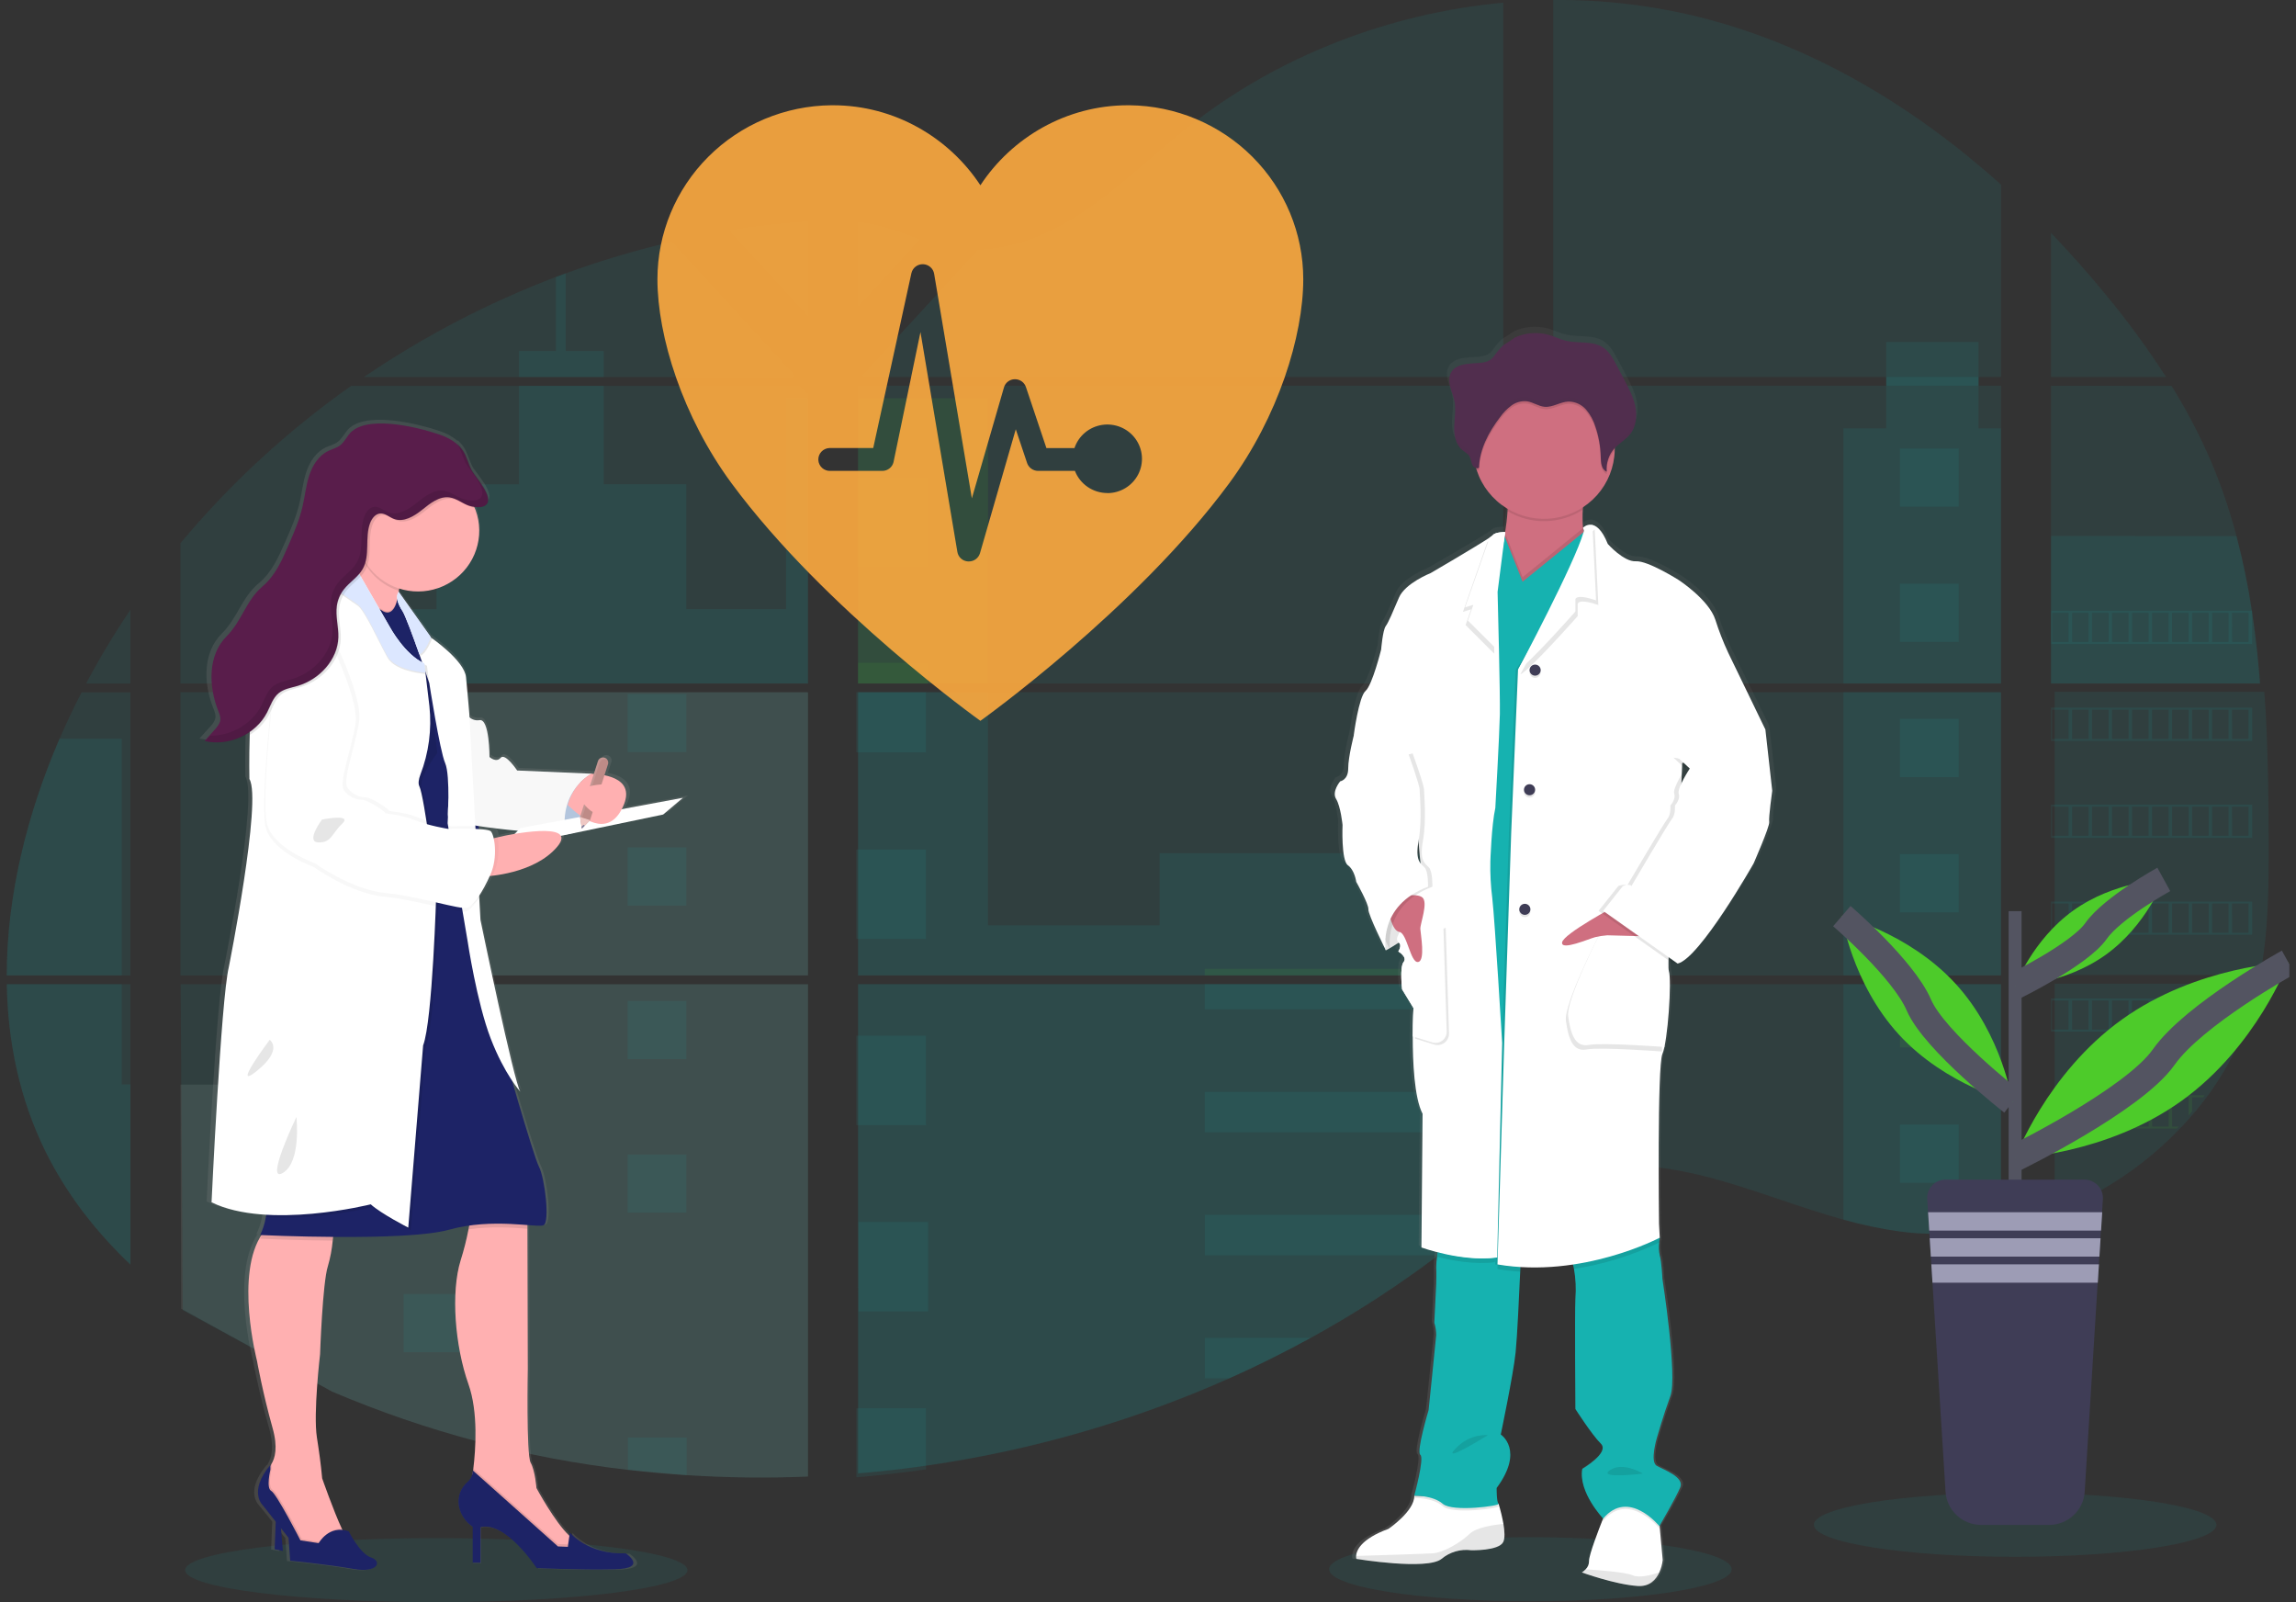 <svg width="172" height="120" viewBox="0 0 172 120" fill="none" xmlns="http://www.w3.org/2000/svg">
<rect x="0" y="0" width="172" height="120" fill="#333333" stroke="none"/>
<g clip-path="url(#clip0_5994_42389)">
<path opacity="0.1" d="M114.648 119.933C106.321 119.933 99.57 118.859 99.57 117.534C99.57 116.208 106.321 115.134 114.648 115.134C122.976 115.134 129.727 116.208 129.727 117.534C129.727 118.859 122.976 119.933 114.648 119.933Z" fill="#16B2B0"/>
<path opacity="0.1" d="M32.684 120C22.293 120 13.868 118.926 13.868 117.601C13.868 116.276 22.293 115.202 32.684 115.202C43.075 115.202 51.499 116.276 51.499 117.601C51.499 118.926 43.075 120 32.684 120Z" fill="#16B2B0"/>
<path opacity="0.1" d="M153.652 28.237H162.266C160.866 26.066 159.336 23.979 157.684 21.988C156.405 20.431 155.054 18.913 153.652 17.451V28.237Z" fill="#16B2B0"/>
<path opacity="0.1" d="M153.651 28.894V51.193H169.307C169.307 51.129 169.296 51.063 169.291 50.999C169.277 50.822 169.264 50.646 169.248 50.471C169.231 50.266 169.212 50.059 169.192 49.858C169.172 49.657 169.151 49.412 169.127 49.19C169.104 48.967 169.083 48.742 169.056 48.52C169.03 48.297 169.007 48.075 168.979 47.854C168.951 47.634 168.926 47.41 168.897 47.189C168.874 47.005 168.849 46.823 168.824 46.639C168.788 46.38 168.751 46.119 168.711 45.861C168.709 45.823 168.703 45.784 168.694 45.746C168.411 43.861 168.027 41.992 167.541 40.148C167.033 38.213 166.384 36.317 165.599 34.475C164.765 32.549 163.789 30.686 162.678 28.901L153.651 28.894Z" fill="#16B2B0"/>
<path opacity="0.1" d="M149.902 51.848V73.056H116.358V51.848H149.902ZM149.902 73.711V91.924C149.71 91.963 149.52 92.002 149.331 92.034C149.074 92.083 148.819 92.127 148.557 92.166C148.508 92.174 148.457 92.181 148.403 92.186C148.3 92.203 148.195 92.216 148.093 92.23C147.835 92.266 147.578 92.295 147.319 92.318C147.197 92.33 147.073 92.341 146.95 92.35L146.651 92.373C146.488 92.385 146.327 92.394 146.168 92.399C146.069 92.399 145.97 92.408 145.868 92.411H144.765C144.631 92.411 144.498 92.411 144.367 92.399H144.358C144.265 92.401 144.173 92.397 144.081 92.387H144.003C143.927 92.388 143.85 92.385 143.774 92.376H143.72L143.202 92.336C143.031 92.321 142.86 92.301 142.686 92.282L142.333 92.241C140.898 92.042 139.479 91.743 138.086 91.346C134.957 90.481 131.896 89.271 128.768 88.385C124.725 87.243 120.257 86.682 116.35 88.079V73.711H149.902ZM116.358 28.237V0.001C120.03 -0.038 123.693 0.389 127.257 1.269C135.752 3.383 143.372 7.973 149.902 13.825V28.236H148.218V28.89H149.902V51.193H116.358V28.892H141.306V28.237H116.358ZM73.272 18.705C75.374 18.631 77.463 17.972 79.352 16.954C82.965 15.007 85.851 12.001 89.076 9.464C95.777 4.179 104.087 0.99 112.612 0.199V28.237H64.724L64.605 28.113L73.272 18.705ZM68.902 17.938L64.277 22.967V16.62C65.824 16.81 67.183 17.262 68.896 17.932L68.902 17.938ZM64.284 96.446V73.711H74.14C74.166 73.614 74.193 73.516 74.224 73.418C74.194 73.516 74.17 73.614 74.142 73.711H112.605V90.153C112.24 90.421 111.88 90.703 111.522 90.99C111.137 91.297 110.756 91.62 110.374 91.937L109.989 92.253C109.804 92.406 109.619 92.56 109.431 92.704C109.06 93.002 108.685 93.297 108.306 93.587C108.119 93.74 107.927 93.878 107.737 94.022C104.715 96.311 101.527 98.376 98.2 100.202C97.454 100.611 96.702 101.01 95.942 101.399C95.436 101.655 94.927 101.91 94.416 102.157C93.649 102.528 92.875 102.885 92.095 103.23C84.905 106.428 77.302 108.622 69.502 109.75C67.771 110.003 66.033 110.203 64.286 110.348V96.445L64.284 96.446ZM112.605 28.892V51.193H64.278V28.892H112.605ZM112.605 51.848V73.056H64.278V51.848H112.605ZM60.527 16.588V23.667L54.624 17.25C56.584 16.937 58.552 16.714 60.527 16.58V16.588ZM60.527 51.856V73.056H13.523V51.848L60.527 51.856ZM13.695 98.129L13.53 73.711H60.527V110.592C57.5 110.718 54.467 110.682 51.444 110.484H51.391C49.947 110.394 48.509 110.264 47.078 110.092H47.046C39.412 109.212 31.948 107.239 24.886 104.234L13.695 98.129ZM4.46 55.34C4.636 54.928 4.82 54.519 5.008 54.114C5.357 53.347 5.727 52.602 6.108 51.857H9.775V73.056H0.505C0.505 67.053 2.043 60.921 4.457 55.333L4.46 55.34ZM9.775 73.719V94.721C7.163 92.241 4.957 89.403 3.367 86.159C1.456 82.253 0.582 78.023 0.511 73.716L9.775 73.719ZM9.775 45.676V51.195H6.451C7.457 49.295 8.565 47.45 9.771 45.668L9.775 45.676ZM41.653 20.748C41.897 20.656 42.142 20.563 42.388 20.472C44.985 19.523 47.638 18.734 50.333 18.108L59.367 27.931L59.54 28.113L59.424 28.239H27.266C31.744 25.185 36.572 22.668 41.648 20.741L41.653 20.748ZM26.324 28.9H59.868L60.527 29.497V51.193H13.517V40.684C17.247 36.217 21.55 32.252 26.319 28.892L26.324 28.9Z" fill="#16B2B0"/>
<path opacity="0.1" d="M153.651 40.142V51.193H169.307C169.307 51.129 169.296 51.063 169.291 50.999C169.277 50.822 169.264 50.646 169.248 50.471C169.231 50.266 169.212 50.059 169.192 49.858C169.172 49.657 169.151 49.412 169.127 49.19C169.104 48.967 169.083 48.742 169.056 48.52C169.03 48.297 169.007 48.075 168.979 47.854C168.951 47.634 168.926 47.41 168.897 47.189C168.874 47.005 168.849 46.823 168.824 46.639C168.788 46.38 168.751 46.119 168.711 45.861C168.709 45.823 168.703 45.784 168.694 45.746C168.411 43.861 168.027 41.992 167.541 40.148L153.651 40.142Z" fill="#16B2B0"/>
<path opacity="0.1" d="M169.625 51.817H153.919V73.024H168.475C168.514 73.242 168.551 73.461 168.591 73.68H153.919V90.783C153.946 90.783 153.969 90.766 153.994 90.757C154.408 90.594 154.82 90.423 155.232 90.239L155.495 90.121C155.907 89.928 156.32 89.723 156.733 89.508C156.877 89.432 157.021 89.354 157.163 89.275C159.454 88.003 161.535 86.392 163.334 84.498C163.387 84.447 163.436 84.393 163.489 84.344C163.74 84.074 163.986 83.802 164.224 83.522L164.493 83.214C164.775 82.873 165.047 82.521 165.312 82.166C165.351 82.114 165.388 82.061 165.428 82.013C166.504 80.534 167.398 78.933 168.09 77.245C168.111 77.194 168.13 77.139 168.15 77.091C168.362 76.551 168.551 76.004 168.715 75.451C168.786 75.219 168.854 74.991 168.913 74.75C168.934 74.68 168.953 74.611 168.97 74.542C169.849 71.143 169.953 67.612 169.953 64.106V62.88C169.953 61.462 169.936 60.035 169.911 58.609C169.911 58.239 169.895 57.871 169.888 57.5C169.866 56.559 169.835 55.618 169.795 54.676C169.786 54.414 169.773 54.154 169.759 53.893C169.759 53.743 169.751 53.592 169.736 53.442C169.693 52.898 169.662 52.357 169.625 51.817Z" fill="#16B2B0"/>
<path opacity="0.1" d="M138.093 32.085V51.193H149.903V32.085H148.22V25.616H141.309V32.085H138.093Z" fill="#16B2B0"/>
<path opacity="0.1" d="M138.094 51.848H149.901V73.055H138.094V51.848Z" fill="#16B2B0"/>
<path opacity="0.1" d="M149.902 73.712H138.093V91.343C139.486 91.739 140.906 92.038 142.341 92.236L142.694 92.279C142.867 92.299 143.039 92.316 143.209 92.333C143.38 92.35 143.556 92.362 143.728 92.373H143.782C143.856 92.373 143.937 92.382 144.009 92.383H144.088C144.181 92.383 144.274 92.393 144.367 92.396C144.498 92.403 144.63 92.405 144.765 92.406H145.86L146.159 92.396C146.314 92.396 146.481 92.379 146.642 92.368L146.939 92.347L147.309 92.313C147.569 92.29 147.827 92.261 148.082 92.226L148.392 92.183L148.547 92.161C148.805 92.121 149.06 92.078 149.32 92.029C149.511 91.997 149.699 91.957 149.891 91.919L149.902 73.712Z" fill="#16B2B0"/>
<path opacity="0.1" d="M64.278 29.829H74.015V51.192H64.278V29.829Z" fill="#4DCB2A"/>
<path opacity="0.1" d="M64.278 51.848V73.056H112.606V63.909H86.865V69.305H74.014V51.848H64.278Z" fill="#16B2B0"/>
<path opacity="0.1" d="M64.123 96.451H64.278V110.363C66.021 110.217 67.76 110.018 69.493 109.767C77.296 108.635 84.902 106.436 92.095 103.233C94.172 102.307 96.206 101.296 98.198 100.2C101.528 98.374 104.718 96.309 107.743 94.021C108.503 93.444 109.253 92.855 109.991 92.251C110.503 91.833 111.013 91.404 111.528 90.987C111.885 90.7 112.246 90.418 112.611 90.148V73.712H74.143C74.169 73.614 74.195 73.516 74.223 73.419C74.194 73.516 74.166 73.614 74.14 73.712H64.278V96.441C64.225 96.443 64.174 96.448 64.123 96.451Z" fill="#16B2B0"/>
<path opacity="0.1" d="M38.882 28.237H45.226V26.284H42.382V20.466C42.135 20.555 41.89 20.647 41.645 20.741V26.284H38.882V28.237Z" fill="#16B2B0"/>
<path opacity="0.1" d="M23.599 51.193H54.746L54.735 51.201L54.749 51.193H60.527V29.83H58.89V45.621H51.408V36.269H45.226V28.894H38.882V36.275H32.701V45.627H23.597L23.599 51.193Z" fill="#16B2B0"/>
<path opacity="0.1" d="M60.527 51.848V73.056H23.599V51.848H60.527ZM13.574 98.021L13.523 81.234H23.599V73.722H60.527V110.592C57.5 110.718 54.468 110.682 51.444 110.485H51.391C49.947 110.395 48.509 110.264 47.078 110.092H47.046C39.412 109.212 31.948 107.239 24.886 104.234" fill="#CCDED9"/>
<path opacity="0.1" d="M9.119 73.712H0.504C0.58 78.019 1.453 82.249 3.363 86.155C4.952 89.4 7.16 92.238 9.769 94.717V81.226H9.119V73.712Z" fill="#16B2B0"/>
<path opacity="0.1" d="M0.505 73.056H9.124V55.333H4.46C2.042 60.92 0.505 67.053 0.505 73.056Z" fill="#16B2B0"/>
<path opacity="0.1" d="M64.277 35.768H69.494V42.465H64.277V35.768Z" fill="#4DCB2A"/>
<path opacity="0.1" d="M64.277 49.651H69.494V51.193H64.277V49.651Z" fill="#4DCB2A"/>
<path opacity="0.1" d="M64.152 51.848H69.368V56.348H64.152V51.848Z" fill="#16B2B0"/>
<path opacity="0.1" d="M64.152 63.622H69.368V70.32H64.152V63.622Z" fill="#16B2B0"/>
<path opacity="0.1" d="M64.152 77.573H69.368V84.271H64.152V77.573Z" fill="#16B2B0"/>
<path opacity="0.1" d="M64.308 96.664C64.256 96.662 64.204 96.665 64.153 96.673H64.308V98.229H69.522V91.523H64.308V96.664Z" fill="#16B2B0"/>
<path opacity="0.1" d="M64.153 105.474V110.648C65.897 110.502 67.635 110.303 69.368 110.052V105.474H64.153Z" fill="#16B2B0"/>
<path opacity="0.1" d="M90.249 72.564H112.605V73.056H90.249V72.564Z" fill="#4DCB2A"/>
<path opacity="0.1" d="M90.249 73.711H112.605V75.597H90.249V73.711Z" fill="#16B2B0"/>
<path opacity="0.1" d="M90.249 81.778H112.605V84.81H90.249V81.778Z" fill="#16B2B0"/>
<path opacity="0.1" d="M90.257 90.992V94.024H107.744C108.504 93.45 109.254 92.86 109.994 92.255C110.506 91.836 111.013 91.407 111.53 90.992H90.257Z" fill="#16B2B0"/>
<path opacity="0.1" d="M90.257 100.204V103.233H92.097C94.171 102.306 96.205 101.295 98.198 100.199L90.257 100.204Z" fill="#16B2B0"/>
<path opacity="0.1" d="M47.017 51.971H51.418V56.331H47.017V51.971Z" fill="#16B2B0"/>
<path opacity="0.1" d="M142.33 33.589H146.731V37.949H142.33V33.589Z" fill="#16B2B0"/>
<path opacity="0.1" d="M142.33 43.717H146.731V48.077H142.33V43.717Z" fill="#16B2B0"/>
<path opacity="0.1" d="M142.33 53.844H146.731V58.204H142.33V53.844Z" fill="#16B2B0"/>
<path opacity="0.1" d="M142.33 63.97H146.731V68.33H142.33V63.97Z" fill="#16B2B0"/>
<path opacity="0.1" d="M142.33 74.097H146.731V78.457H142.33V74.097Z" fill="#4DCB2A"/>
<path opacity="0.1" d="M142.33 84.225H146.731V88.585H142.33V84.225Z" fill="#16B2B0"/>
<path opacity="0.1" d="M30.241 53.904H34.642V58.264H30.241V53.904Z" fill="#4DCB2A"/>
<path opacity="0.1" d="M30.241 64.658H34.642V69.018H30.241V64.658Z" fill="#4DCB2A"/>
<path opacity="0.1" d="M47.017 63.469H51.418V67.829H47.017V63.469Z" fill="#16B2B0"/>
<path opacity="0.1" d="M30.241 75.411H34.642V79.771H30.241V75.411Z" fill="#4DCB2A"/>
<path opacity="0.1" d="M47.017 74.966H51.418V79.326H47.017V74.966Z" fill="#16B2B0"/>
<path opacity="0.1" d="M30.241 86.165H34.642V90.525H30.241V86.165Z" fill="#4DCB2A"/>
<path opacity="0.1" d="M47.017 86.464H51.418V90.824H47.017V86.464Z" fill="#16B2B0"/>
<path opacity="0.1" d="M30.241 96.92H34.642V101.28H30.241V96.92Z" fill="#16B2B0"/>
<path opacity="0.1" d="M51.442 110.484V107.673H47.044V110.084L51.442 110.484Z" fill="#16B2B0"/>
<path opacity="0.1" d="M168.713 45.743V48.237H153.652V45.743H168.713ZM167.212 48.081H168.441V45.897H167.203L167.212 48.081ZM165.713 48.081H166.951V45.897H165.713V48.081ZM164.216 48.081H165.454V45.897H164.216V48.081ZM162.717 48.081H163.955V45.897H162.717V48.081ZM161.219 48.081H162.457V45.897H161.219V48.081ZM159.719 48.081H160.957V45.897H159.719V48.081ZM158.22 48.081H159.458V45.897H158.22V48.081ZM156.722 48.081H157.96V45.897H156.722V48.081ZM155.224 48.081H156.462V45.897H155.224V48.081ZM153.726 48.081H154.964V45.897H153.726V48.081Z" fill="#16B2B0"/>
<path opacity="0.1" d="M168.713 53.001V55.498H153.652V53.001H168.713ZM167.212 55.345H168.441V53.159H167.203L167.212 55.345ZM165.713 55.345H166.951V53.159H165.713V55.345ZM164.216 55.345H165.454V53.159H164.216V55.345ZM162.717 55.345H163.955V53.159H162.717V55.345ZM161.219 55.345H162.457V53.159H161.219V55.345ZM159.719 55.345H160.957V53.159H159.719V55.345ZM158.22 55.345H159.458V53.159H158.22V55.345ZM156.722 55.345H157.96V53.159H156.722V55.345ZM155.224 55.345H156.462V53.159H155.224V55.345ZM153.726 55.345H154.964V53.159H153.726V55.345Z" fill="#16B2B0"/>
<path opacity="0.1" d="M168.713 60.261V62.76H153.652V60.261H168.713ZM167.212 62.598H168.441V60.418H167.203L167.212 62.598ZM165.713 62.598H166.951V60.418H165.713V62.598ZM164.216 62.598H165.454V60.418H164.216V62.598ZM162.717 62.598H163.955V60.418H162.717V62.598ZM161.219 62.598H162.457V60.418H161.219V62.598ZM159.719 62.598H160.957V60.418H159.719V62.598ZM158.22 62.598H159.458V60.418H158.22V62.598ZM156.722 62.598H157.96V60.418H156.722V62.598ZM155.224 62.598H156.462V60.418H155.224V62.598ZM153.726 62.598H154.964V60.418H153.726V62.598Z" fill="#16B2B0"/>
<path opacity="0.1" d="M168.713 67.522V70.013H153.652V67.522H168.713ZM167.212 69.858H168.441V67.677H167.203L167.212 69.858ZM165.713 69.858H166.951V67.677H165.713V69.858ZM164.216 69.858H165.454V67.677H164.216V69.858ZM162.717 69.858H163.955V67.677H162.717V69.858ZM161.219 69.858H162.457V67.677H161.219V69.858ZM159.719 69.858H160.957V67.677H159.719V69.858ZM158.22 69.858H159.458V67.677H158.22V69.858ZM156.722 69.858H157.96V67.677H156.722V69.858ZM155.224 69.858H156.462V67.677H155.224V69.858ZM153.726 69.858H154.964V67.677H153.726V69.858Z" fill="#16B2B0"/>
<path opacity="0.1" d="M168.648 74.781C168.588 75.015 168.52 75.25 168.448 75.481V74.937H167.21V77.114H167.873C167.853 77.165 167.832 77.22 167.812 77.267H153.652V74.781H168.648ZM165.708 77.117H166.946V74.937H165.708V77.117ZM164.211 77.117H165.449V74.937H164.211V77.117ZM162.712 77.117H163.95V74.937H162.712V77.117ZM161.214 77.117H162.452V74.937H161.214V77.117ZM159.714 77.117H160.952V74.937H159.714V77.117ZM158.215 77.117H159.453V74.937H158.215V77.117ZM156.717 77.117H157.955V74.937H156.717V77.117ZM155.219 77.117H156.457V74.937H155.219V77.117ZM153.721 77.117H154.959V74.937H153.721V77.117Z" fill="#16B2B0"/>
<path opacity="0.1" d="M165.154 82.041C165.116 82.091 165.078 82.146 165.038 82.195H164.22V83.246C164.131 83.351 164.045 83.455 163.955 83.553V82.189H162.717V84.376H163.215C163.166 84.427 163.118 84.481 163.061 84.53H153.647V82.041H165.154ZM161.222 84.376H162.46V82.198H161.222V84.376ZM159.723 84.376H160.961V82.198H159.723V84.376ZM158.223 84.376H159.461V82.198H158.223V84.376ZM156.725 84.376H157.963V82.198H156.725V84.376ZM155.227 84.376H156.465V82.198H155.227V84.376ZM153.729 84.376H154.967V82.198H153.729V84.376Z" fill="#4DCB2A"/>
<path opacity="0.1" d="M156.889 89.3C156.748 89.38 156.604 89.454 156.459 89.533V89.457H155.221V90.145L154.958 90.266V89.455H153.72V90.781C153.696 90.794 153.671 90.803 153.645 90.809V89.299L156.889 89.3Z" fill="#4DCB2A"/>
<path opacity="0.1" d="M74.223 73.418C74.194 73.516 74.169 73.615 74.141 73.711C74.163 73.615 74.192 73.516 74.223 73.418ZM148.212 28.233V28.887H141.299V28.233H148.212ZM74.223 73.418C74.194 73.516 74.169 73.615 74.141 73.711C74.163 73.615 74.192 73.516 74.223 73.418ZM74.223 73.418C74.194 73.516 74.169 73.615 74.141 73.711C74.163 73.615 74.192 73.516 74.223 73.418Z" fill="#16B2B0"/>
<path d="M100.068 58.207C100.068 58.207 100.678 58.123 100.678 57.243C100.678 56.363 101.114 54.719 101.114 54.719C101.114 54.712 101.492 51.857 102.013 51.404C102.535 50.95 103.205 48.285 103.205 48.285C103.205 48.285 103.319 46.84 103.553 46.528C103.787 46.217 104.102 45.455 104.568 44.368C105.034 43.281 106.976 42.529 106.976 42.529C106.976 42.529 110.487 40.511 111.482 39.861C111.573 39.807 111.657 39.744 111.734 39.672C111.908 39.447 112.663 39.443 112.663 39.443C112.751 38.921 112.81 38.396 112.842 37.868C112.841 37.813 112.844 37.758 112.85 37.703C111.741 37.053 110.905 36.028 110.496 34.817C110.478 34.759 110.462 34.698 110.445 34.639C110.379 34.618 110.318 34.583 110.266 34.536C110.214 34.49 110.172 34.433 110.144 34.37C110.054 34.172 110.052 33.94 109.941 33.757C109.811 33.539 109.563 33.422 109.368 33.258C108.876 32.844 108.749 32.147 108.773 31.512C108.788 30.998 108.872 30.48 108.839 29.97L108.83 29.841C108.821 29.764 108.81 29.688 108.796 29.614C108.72 29.234 108.554 28.875 108.462 28.498C108.369 28.121 108.359 27.696 108.576 27.371C108.893 26.895 109.554 26.799 110.134 26.758C110.792 26.703 111.38 26.775 111.801 26.234C111.998 25.951 112.22 25.686 112.463 25.441C112.55 25.361 113.392 24.852 113.392 24.819C114.213 24.442 115.145 24.371 116.015 24.619C116.451 24.745 116.863 24.951 117.305 25.053C118.26 25.277 119.359 25.035 120.17 25.576C120.621 25.883 120.892 26.37 121.146 26.845C121.352 27.236 121.562 27.627 121.774 28.018C122.116 28.661 122.464 29.314 122.608 30.025C122.639 30.18 122.658 30.337 122.664 30.494V30.744C122.666 30.795 122.663 30.847 122.655 30.897C122.646 30.945 122.647 30.96 122.642 30.992C122.638 31.025 122.63 31.097 122.621 31.146C122.611 31.195 122.593 31.281 122.574 31.348C122.574 31.377 122.556 31.405 122.546 31.432C122.531 31.485 122.512 31.535 122.492 31.586C122.481 31.612 122.471 31.639 122.458 31.665C122.435 31.718 122.409 31.769 122.379 31.819C122.367 31.84 122.358 31.86 122.345 31.88C122.302 31.951 122.254 32.02 122.203 32.085C121.872 32.495 121.384 32.755 121.024 33.139V33.31C121.006 34.166 120.777 35.005 120.357 35.754C119.937 36.502 119.338 37.137 118.613 37.603C118.613 37.661 118.605 37.721 118.602 37.779C118.571 38.234 118.577 38.691 118.619 39.145C118.682 39.072 118.761 39.013 118.85 38.974C118.939 38.934 119.035 38.915 119.133 38.918C119.199 38.915 119.266 38.921 119.331 38.935L119.345 38.924V38.938C119.685 39.021 120.105 39.372 120.505 40.37C120.505 40.37 121.725 41.731 122.653 41.675C123.582 41.618 125.932 43.091 125.932 43.091C125.932 43.091 128.226 44.566 128.718 46.068C128.993 46.92 129.323 47.754 129.705 48.564L132.54 54.352L133.063 58.943C133.063 58.943 132.774 60.985 132.831 61.296C132.888 61.608 131.641 64.39 131.641 64.39C131.641 64.39 127.52 71.563 125.836 71.931L125.716 71.847C125.644 71.884 125.567 71.912 125.488 71.931L125.142 71.689C125.121 71.959 125.13 72.23 125.168 72.498C125.4 73.207 125.081 77.829 124.676 78.735C124.27 79.641 124.414 91.52 124.414 91.52L124.472 92.569C124.47 92.6 124.465 92.631 124.458 92.661L124.472 92.905L124.43 92.926C124.386 93.259 124.4 93.597 124.472 93.924C124.617 94.384 124.676 95.684 124.676 95.684C124.676 95.684 125.835 103.025 125.285 104.499C124.736 105.974 124.269 107.59 124.269 107.59C124.269 107.59 123.688 109.43 124.241 109.736C124.793 110.043 126.364 110.578 126.041 111.345C125.747 112.053 124.631 113.951 124.465 114.228L124.479 114.381L124.707 116.824C124.67 117.146 124.581 117.461 124.445 117.756C124.196 118.288 123.712 118.84 122.791 118.78C122.636 118.769 122.457 118.751 122.283 118.728C120.598 118.504 118.523 117.759 118.523 117.759C118.631 117.691 118.73 117.61 118.817 117.518C118.9 117.439 118.966 117.343 119.01 117.238C119.055 117.132 119.077 117.019 119.076 116.905C119.051 116.46 119.891 114.342 120.1 113.82C120.132 113.745 120.149 113.702 120.149 113.702C120.149 113.702 118.234 111.719 118.552 109.96C118.552 109.96 120.673 108.734 119.975 108.061C119.277 107.388 118.029 105.454 118.029 105.454C118.029 105.454 117.972 98.226 118.029 97.147C118.089 96.398 118.053 95.644 117.923 94.904C117.899 94.792 117.872 94.683 117.842 94.576C116.877 94.719 115.903 94.792 114.927 94.795C114.571 94.795 114.209 94.795 113.844 94.774C113.844 94.876 113.839 94.986 113.83 95.105C113.749 96.895 113.599 100.035 113.477 101.202C113.304 102.874 112.346 107.382 112.346 107.382C112.346 107.382 114.173 108.544 112.027 111.407C112.027 111.407 112.027 112.445 112.169 112.595C112.321 113.087 112.443 113.586 112.536 114.092C112.626 114.631 112.663 115.177 112.517 115.461C112.169 116.138 110.08 116.083 110.08 116.083L110.029 116.074C109.635 116.034 109.236 116.071 108.857 116.185C108.477 116.298 108.124 116.485 107.818 116.735C107.024 117.366 104.011 117.089 102.38 116.888C101.741 116.808 101.314 116.735 101.314 116.735C101.294 116.663 101.286 116.588 101.292 116.514C101.309 116.117 101.623 115.246 103.753 114.469C103.753 114.469 105.755 113.135 105.727 111.973H106.001C105.909 111.967 105.816 111.967 105.724 111.973C105.724 111.973 106.509 109.137 106.188 108.907C105.868 108.677 106.827 105.534 106.827 105.534C106.827 105.534 107.377 100.26 107.406 99.891C107.405 99.574 107.356 99.259 107.262 98.956L107.406 96.064C107.406 96.064 107.434 95.103 107.406 94.79C107.411 94.519 107.433 94.248 107.473 93.98C107.487 93.872 107.501 93.76 107.516 93.65C106.766 93.461 106.278 93.287 106.278 93.287L106.365 83.222C105.727 81.996 105.61 79.305 105.613 77.397C105.613 76.17 105.668 75.263 105.668 75.263L104.797 73.854C104.797 73.854 104.596 72.167 104.915 71.798C105.056 71.631 104.992 71.457 104.876 71.315C104.816 71.267 104.752 71.224 104.686 71.186C104.686 71.186 104.695 71.172 104.706 71.152C104.645 71.102 104.581 71.056 104.512 71.016C104.512 71.016 104.822 70.541 104.545 70.34C104.285 70.515 104.053 70.646 103.876 70.754C103.889 70.866 103.901 70.93 103.901 70.93L103.827 70.777L103.553 70.93C103.553 70.93 102.188 68.237 102.218 67.839C102.247 67.442 101.289 65.77 101.289 65.77C101.289 65.77 101.173 64.891 100.65 64.523C100.127 64.156 100.245 61.489 100.245 61.489C100.245 61.489 100.099 60.1 99.751 59.533C99.403 58.966 100.068 58.207 100.068 58.207ZM126.183 57.031L126.157 57.674L126.423 57.249L126.183 57.031Z" fill="url(#paint0_linear_5994_42389)"/>
<path d="M103.479 69.772L103.813 71.183C103.813 71.183 106.49 69.829 106.973 68.109C107.455 66.389 106.165 65.736 106.165 65.736L103.67 66.783L103.479 69.772Z" fill="white"/>
<path opacity="0.1" d="M103.479 69.772L103.813 71.183C103.813 71.183 106.49 69.829 106.973 68.109C107.455 66.389 106.165 65.736 106.165 65.736L103.67 66.783L103.479 69.772Z" fill="black"/>
<path d="M118.503 117.774C118.503 117.774 120.979 118.675 122.681 118.789C123.585 118.849 124.06 118.3 124.304 117.771C124.438 117.477 124.524 117.164 124.56 116.843L124.338 114.413L124.221 113.12L120.604 112.189L120.092 113.74L120.044 113.858C119.838 114.377 119.013 116.485 119.038 116.925C119.04 117.038 119.018 117.152 118.975 117.257C118.931 117.362 118.866 117.458 118.784 117.538C118.701 117.628 118.606 117.707 118.503 117.774Z" fill="white"/>
<path d="M101.59 116.539C101.584 116.612 101.592 116.687 101.612 116.758C101.612 116.758 106.907 117.633 107.991 116.758C108.296 116.502 108.652 116.312 109.036 116.201C109.419 116.089 109.822 116.059 110.219 116.111C110.219 116.111 112.268 116.166 112.61 115.498C112.752 115.217 112.715 114.673 112.627 114.136C112.537 113.634 112.417 113.136 112.268 112.648L112.186 112.583L111.698 112.195L105.991 112.028H105.948C105.976 113.184 104.01 114.51 104.01 114.51C101.923 115.277 101.615 116.143 101.59 116.539Z" fill="white"/>
<path opacity="0.1" d="M101.591 116.539C101.585 116.612 101.593 116.687 101.614 116.758C101.614 116.758 106.908 117.633 107.991 116.758C108.296 116.502 108.652 116.312 109.036 116.201C109.42 116.09 109.823 116.059 110.219 116.111C110.219 116.111 112.27 116.166 112.61 115.498C112.752 115.215 112.717 114.673 112.629 114.136C111.839 114.214 110.594 114.409 110.105 114.874C109.365 115.58 108.111 116.286 107.342 116.341C106.739 116.379 103.138 116.493 101.591 116.539Z" fill="black"/>
<path opacity="0.1" d="M118.503 117.774C118.503 117.774 120.979 118.676 122.681 118.789C123.585 118.849 124.06 118.3 124.303 117.77C123.673 117.98 122.799 118.2 122.339 117.998C121.794 117.759 119.863 117.604 118.78 117.538C118.698 117.628 118.604 117.707 118.503 117.774Z" fill="black"/>
<path d="M114.829 45.13C116.872 44.343 119.499 41.745 118.843 40.531C118.698 40.224 118.611 39.894 118.588 39.556C118.546 39.097 118.54 38.636 118.569 38.176C118.616 37.423 118.707 36.674 118.843 35.932C118.843 35.932 112.466 36.074 112.838 37.005C112.946 37.278 112.963 37.751 112.934 38.282C112.904 38.812 112.827 39.412 112.746 39.919C112.635 40.615 112.523 41.146 112.523 41.146C112.523 41.146 112.913 41.687 113.142 41.716C113.371 41.745 111.898 46.251 114.829 45.13Z" fill="#CF6F80"/>
<path opacity="0.1" d="M120.049 113.858L120.097 113.911C122.004 111.626 124.309 114.473 124.309 114.473L124.343 114.413L124.226 113.12L120.609 112.189L120.097 113.74L120.049 113.858Z" fill="black"/>
<path opacity="0.1" d="M105.947 112.189C105.947 112.189 107.339 112.16 108.082 112.81C108.825 113.46 112.415 112.951 112.26 112.81C112.215 112.74 112.187 112.66 112.18 112.577L111.692 112.189L105.985 112.022C105.964 112.125 105.947 112.189 105.947 112.189Z" fill="black"/>
<path d="M117.676 94.251C117.78 94.505 117.859 94.768 117.911 95.037C118.04 95.774 118.076 96.524 118.018 97.269C117.961 98.342 118.018 105.534 118.018 105.534C118.018 105.534 119.242 107.452 119.925 108.128C120.607 108.804 118.532 110.018 118.532 110.018C118.222 111.766 120.098 113.74 120.098 113.74C122.004 111.456 124.31 114.305 124.31 114.305C124.31 114.305 125.564 112.158 125.876 111.392C126.189 110.625 124.652 110.095 124.112 109.784C123.572 109.472 124.138 107.637 124.138 107.637C124.138 107.637 124.595 106.029 125.136 104.556C125.678 103.083 124.539 95.785 124.539 95.785C124.539 95.785 124.48 94.488 124.34 94.036C124.268 93.71 124.254 93.374 124.298 93.043C124.307 92.931 124.318 92.837 124.326 92.774C124.333 92.712 124.34 92.682 124.34 92.682L124.318 92.646L123.544 91.217C123.544 91.217 117.305 93.351 117.676 94.251Z" fill="#16B2B0"/>
<path d="M105.947 112.02C105.947 112.02 107.339 111.991 108.082 112.633C108.825 113.276 112.415 112.775 112.26 112.633C112.106 112.492 112.118 111.448 112.118 111.448C114.224 108.6 112.427 107.444 112.427 107.444C112.427 107.444 113.368 102.96 113.539 101.297C113.658 100.134 113.805 97.004 113.884 95.229C113.918 94.462 113.938 93.935 113.938 93.935L112.217 93.591L111.996 93.547L107.845 92.722C107.845 92.722 107.731 93.489 107.654 94.116C107.615 94.383 107.593 94.653 107.589 94.924C107.616 95.23 107.589 96.19 107.589 96.19L107.448 99.067C107.539 99.369 107.587 99.683 107.589 99.998C107.561 100.364 107.021 105.611 107.021 105.611C107.021 105.611 106.081 108.741 106.402 108.966C106.722 109.192 105.947 112.02 105.947 112.02Z" fill="#16B2B0"/>
<path opacity="0.1" d="M112.837 37.005C112.946 37.278 112.963 37.752 112.933 38.282C113.789 38.792 114.772 39.053 115.77 39.034C116.768 39.015 117.741 38.717 118.575 38.175C118.622 37.421 118.713 36.671 118.849 35.929C118.849 35.929 112.466 36.071 112.837 37.005Z" fill="black"/>
<path d="M110.374 33.617C110.372 34.169 110.46 34.718 110.634 35.243C111.021 36.42 111.816 37.423 112.878 38.075C113.94 38.726 115.2 38.985 116.436 38.806C117.672 38.626 118.804 38.02 119.632 37.093C120.46 36.166 120.931 34.98 120.961 33.743V33.617C120.985 32.921 120.869 32.227 120.62 31.576C120.37 30.925 119.992 30.329 119.508 29.824C119.024 29.319 118.443 28.915 117.8 28.635C117.156 28.355 116.462 28.204 115.759 28.192C115.057 28.18 114.358 28.307 113.705 28.565C113.052 28.824 112.458 29.208 111.957 29.696C111.455 30.185 111.057 30.767 110.785 31.409C110.514 32.051 110.374 32.741 110.374 33.438C110.374 33.498 110.374 33.558 110.374 33.617Z" fill="#CF6F80"/>
<path opacity="0.1" d="M114.829 45.13C116.872 44.344 119.499 41.745 118.843 40.531C118.698 40.225 118.611 39.894 118.588 39.556L115.79 41.833L114.062 43.234L112.746 39.916C112.635 40.612 112.523 41.143 112.523 41.143C112.523 41.143 112.913 41.684 113.142 41.713C113.371 41.742 111.898 46.251 114.829 45.13Z" fill="black"/>
<path d="M107.6 55.191L109.933 94.054L112.979 94.252L120.866 71.718L119.573 44.964L119.3 39.312L115.792 42.165L114.061 43.571L112.707 40.157L110.19 42.331L107.6 55.191Z" fill="#16B2B0"/>
<path opacity="0.1" d="M117.677 94.251C117.78 94.505 117.859 94.769 117.912 95.037C120.13 94.698 122.283 94.031 124.301 93.058L124.343 93.037L124.329 92.79V92.661L123.556 91.232C123.556 91.232 117.305 93.351 117.677 94.251Z" fill="black"/>
<path opacity="0.1" d="M112.181 95.051C112.748 95.146 113.319 95.21 113.893 95.244C113.927 94.478 113.947 93.95 113.947 93.95L112.231 93.599L112.181 95.051Z" fill="black"/>
<path opacity="0.1" d="M107.663 94.131C108.763 94.415 110.463 94.734 111.984 94.535L112.005 93.563L107.855 92.738C107.855 92.738 107.744 93.489 107.663 94.131Z" fill="black"/>
<path opacity="0.1" d="M112.012 94.705C118.356 95.778 124.167 92.701 124.167 92.701L124.111 91.659C124.111 91.659 123.967 79.84 124.366 78.934C124.766 78.028 125.075 73.435 124.851 72.728C124.626 72.022 125.676 61.448 125.676 61.448L125.846 57.156L132.076 54.655L129.291 48.903C128.914 48.096 128.591 47.267 128.322 46.419C127.837 44.926 125.589 43.459 125.589 43.459C125.589 43.459 123.283 41.994 122.372 42.049C121.46 42.104 120.266 40.752 120.266 40.752C119.384 38.524 118.585 39.533 118.585 39.533C118.59 39.644 118.605 39.754 118.629 39.863C118.938 42.308 113.624 50.035 113.548 50.171L113.042 62.383L112.53 77.838L112.012 94.705Z" fill="black"/>
<path d="M112.181 94.705C118.526 95.778 124.338 92.701 124.338 92.701L124.281 91.658C124.281 91.658 124.137 79.84 124.538 78.934C124.938 78.028 125.248 73.433 125.02 72.728C124.793 72.023 125.848 61.448 125.848 61.448L126.02 57.155L132.253 54.646L129.468 48.894C129.092 48.087 128.768 47.258 128.499 46.41C128.016 44.917 125.766 43.45 125.766 43.45C125.766 43.45 123.461 41.984 122.551 42.039C121.641 42.095 120.445 40.742 120.445 40.742C119.561 38.515 118.588 39.524 118.588 39.524C118.588 39.63 118.68 39.677 118.631 39.853C117.95 42.225 113.797 50.025 113.721 50.162L113.209 62.374L112.695 77.829L112.181 94.705Z" fill="white"/>
<path opacity="0.1" d="M113.891 50.51C114.574 50.228 118.189 46.147 118.189 46.147V45.216C118.32 44.909 119.102 45.096 119.736 45.311L119.464 39.659L119.154 39.913C118.476 42.276 113.97 50.373 113.891 50.51Z" fill="black"/>
<path d="M113.719 50.171C114.403 49.889 118.018 45.8 118.018 45.8V44.869C118.15 44.563 118.931 44.75 119.565 44.964L119.292 39.312L118.982 39.566C118.303 41.937 113.795 50.036 113.719 50.171Z" fill="white"/>
<path opacity="0.1" d="M124.167 70.562C124.082 70.562 119.755 70.111 119.755 70.111C119.755 70.111 117.135 75.215 117.307 76.457C117.479 77.698 117.79 78.798 118.843 78.603C119.897 78.408 124.515 78.756 124.515 78.756L124.167 70.562Z" fill="black"/>
<path d="M124.338 70.223C124.253 70.223 119.926 69.772 119.926 69.772C119.926 69.772 117.308 74.877 117.478 76.118C117.648 77.358 117.963 78.459 119.015 78.264C120.067 78.069 124.686 78.417 124.686 78.417L124.338 70.223Z" fill="white"/>
<path d="M121.077 67.827C121.077 67.827 117.107 69.941 117.021 70.587C116.936 71.232 119.042 70.305 119.497 70.193C119.797 70.121 120.102 70.074 120.409 70.052L123.443 70.133L121.077 67.827Z" fill="#CF6F80"/>
<path opacity="0.1" d="M115 50.773C114.769 50.773 114.582 50.588 114.582 50.359C114.582 50.131 114.769 49.945 115 49.945C115.23 49.945 115.417 50.131 115.417 50.359C115.417 50.588 115.23 50.773 115 50.773Z" fill="black"/>
<path d="M115 50.605C114.769 50.605 114.582 50.419 114.582 50.191C114.582 49.962 114.769 49.777 115 49.777C115.23 49.777 115.417 49.962 115.417 50.191C115.417 50.419 115.23 50.605 115 50.605Z" fill="#3F3D56"/>
<path opacity="0.1" d="M114.231 68.692C114 68.692 113.813 68.506 113.813 68.278C113.813 68.049 114 67.864 114.231 67.864C114.461 67.864 114.648 68.049 114.648 68.278C114.648 68.506 114.461 68.692 114.231 68.692Z" fill="black"/>
<path d="M114.231 68.522C114 68.522 113.813 68.336 113.813 68.108C113.813 67.879 114 67.694 114.231 67.694C114.461 67.694 114.648 67.879 114.648 68.108C114.648 68.336 114.461 68.522 114.231 68.522Z" fill="#3F3D56"/>
<path opacity="0.1" d="M114.583 59.733C114.352 59.733 114.165 59.547 114.165 59.319C114.165 59.09 114.352 58.905 114.583 58.905C114.814 58.905 115.001 59.09 115.001 59.319C115.001 59.547 114.814 59.733 114.583 59.733Z" fill="black"/>
<path d="M114.583 59.564C114.352 59.564 114.165 59.378 114.165 59.15C114.165 58.921 114.352 58.736 114.583 58.736C114.814 58.736 115.001 58.921 115.001 59.15C115.001 59.378 114.814 59.564 114.583 59.564Z" fill="#3F3D56"/>
<path d="M104.958 69.966C104.958 69.966 104.673 70.389 104.958 70.587C105.243 70.784 104.93 71.263 104.93 71.263C104.93 71.263 105.64 71.675 105.328 72.046C105.015 72.417 105.213 74.093 105.213 74.093L106.067 75.494C106.067 75.494 106.016 76.397 106.013 77.617C106.013 79.521 106.126 82.198 106.751 83.418L106.665 93.431C106.665 93.431 109.656 94.513 112.16 94.183L112.531 78.117C112.531 78.117 111.989 69.006 111.79 67.258C111.674 66.351 111.626 65.436 111.647 64.522C111.647 64.522 111.733 61.787 112.019 60.517C112.019 60.517 112.328 55.018 112.359 53.496C112.373 52.768 112.335 50.643 112.291 48.622C112.243 46.413 112.189 44.33 112.189 44.33L112.754 39.902C112.754 39.902 112.189 39.846 112.019 40.071C111.943 40.142 111.86 40.205 111.771 40.26C110.796 40.913 107.352 42.921 107.352 42.921C107.352 42.921 105.445 43.672 104.989 44.748C104.532 45.825 104.215 46.588 103.994 46.895C103.772 47.201 103.652 48.642 103.652 48.642C103.652 48.642 102.996 51.294 102.483 51.744C101.971 52.193 101.597 55.05 101.597 55.05L106.123 58.577C106.123 58.577 106.521 64.442 106.606 64.669C106.691 64.896 104.958 69.966 104.958 69.966Z" fill="white"/>
<path d="M104.78 69.966C104.78 69.966 104.497 70.389 104.78 70.587C105.063 70.784 104.754 71.263 104.754 71.263C104.754 71.263 105.46 71.68 105.15 72.051C104.841 72.422 105.036 74.097 105.036 74.097L105.887 75.498C105.887 75.498 105.836 76.401 105.831 77.622C105.831 79.526 105.944 82.203 106.569 83.423L106.484 93.435C106.484 93.435 109.48 94.517 111.981 94.188L112.35 78.121C112.35 78.121 111.809 69.01 111.609 67.263C111.492 66.356 111.445 65.441 111.468 64.526C111.468 64.526 111.553 61.791 111.838 60.522C111.838 60.522 112.148 55.023 112.18 53.501C112.194 52.772 112.154 50.648 112.112 48.627C112.064 46.418 112.01 44.334 112.01 44.334L112.756 39.847C112.756 39.847 112.01 39.847 111.838 40.076C111.763 40.147 111.68 40.211 111.591 40.264C110.616 40.917 107.17 42.925 107.17 42.925C107.17 42.925 105.268 43.677 104.803 44.753C104.339 45.829 104.03 46.593 103.807 46.899C103.584 47.206 103.466 48.647 103.466 48.647C103.466 48.647 102.81 51.299 102.298 51.748C101.786 52.197 101.416 55.049 101.416 55.049L105.942 58.575C105.942 58.575 106.34 64.441 106.427 64.667C106.513 64.894 104.78 69.966 104.78 69.966Z" fill="white"/>
<path opacity="0.1" d="M110.201 45.636L109.792 46.817L111.943 48.963C111.895 46.755 111.841 44.67 111.841 44.67L112.587 40.183C112.587 40.183 111.841 40.183 111.669 40.411C111.594 40.482 111.511 40.545 111.422 40.599L109.593 45.826L110.201 45.636Z" fill="black"/>
<path d="M110.374 45.297L109.964 46.478L112.115 48.624C112.067 46.415 112.013 44.331 112.013 44.331L112.76 39.844C112.76 39.844 112.013 39.844 111.843 40.073C111.767 40.144 111.684 40.207 111.595 40.261L109.755 45.487L110.374 45.297Z" fill="white"/>
<path opacity="0.1" d="M110.374 33.617C110.372 34.169 110.46 34.718 110.634 35.243C110.663 35.248 110.693 35.246 110.721 35.239C110.75 35.232 110.777 35.22 110.801 35.202C110.841 33.822 111.526 32.527 112.37 31.425C112.607 31.092 112.894 30.797 113.221 30.551C113.552 30.304 113.963 30.189 114.375 30.227C114.84 30.29 115.25 30.603 115.718 30.643C116.337 30.693 116.891 30.269 117.506 30.247C117.756 30.25 118.002 30.305 118.228 30.409C118.455 30.513 118.656 30.664 118.82 30.851C119.143 31.229 119.383 31.67 119.524 32.145C119.767 32.865 119.899 33.618 119.917 34.377C119.917 34.806 119.966 35.345 120.369 35.501C120.338 35.185 120.374 34.867 120.475 34.566C120.575 34.264 120.738 33.987 120.952 33.752L120.961 33.743V33.617C120.985 32.921 120.869 32.227 120.62 31.576C120.37 30.925 119.992 30.329 119.508 29.824C119.024 29.319 118.443 28.915 117.8 28.635C117.156 28.355 116.462 28.204 115.759 28.192C115.057 28.18 114.358 28.307 113.705 28.565C113.052 28.824 112.458 29.208 111.957 29.696C111.455 30.185 111.057 30.767 110.785 31.409C110.514 32.051 110.374 32.741 110.374 33.438C110.374 33.498 110.374 33.558 110.374 33.617Z" fill="black"/>
<path d="M113.469 25.288C114.273 24.913 115.188 24.842 116.041 25.088C116.47 25.214 116.874 25.418 117.309 25.521C118.237 25.743 119.32 25.502 120.117 26.041C120.56 26.347 120.826 26.832 121.074 27.302L121.693 28.47C122.03 29.11 122.37 29.76 122.511 30.463C122.652 31.167 122.567 31.955 122.117 32.521C121.788 32.933 121.304 33.192 120.948 33.58C120.735 33.816 120.573 34.093 120.473 34.394C120.373 34.694 120.337 35.013 120.366 35.328C119.962 35.175 119.924 34.635 119.914 34.206C119.897 33.446 119.765 32.694 119.521 31.973C119.38 31.498 119.141 31.058 118.817 30.68C118.654 30.492 118.453 30.341 118.226 30.237C118 30.133 117.753 30.078 117.504 30.076C116.885 30.097 116.329 30.52 115.716 30.47C115.252 30.431 114.84 30.117 114.373 30.056C113.961 30.017 113.549 30.133 113.219 30.379C112.891 30.625 112.605 30.92 112.369 31.253C111.524 32.355 110.839 33.648 110.798 35.03C110.624 35.158 110.371 34.992 110.285 34.796C110.198 34.6 110.195 34.37 110.085 34.183C109.958 33.966 109.715 33.851 109.525 33.689C109.042 33.276 108.921 32.582 108.94 31.952C108.958 31.322 109.082 30.683 108.962 30.063C108.889 29.683 108.725 29.327 108.635 28.952C108.545 28.576 108.534 28.155 108.746 27.831C109.056 27.356 109.707 27.262 110.275 27.218C110.921 27.163 111.498 27.233 111.909 26.695C112.103 26.414 112.32 26.151 112.559 25.907C112.646 25.827 113.469 25.322 113.469 25.288Z" fill="#512E4E"/>
<path opacity="0.1" d="M130.293 57.617L131.91 54.655L132.422 59.225C132.422 59.225 132.137 61.255 132.195 61.566C132.252 61.877 131.028 64.667 131.028 64.667C131.028 64.667 126.984 71.802 125.333 72.17L119.755 68.222L121.234 66.361C121.234 66.361 121.746 66.163 121.875 66.361C121.875 66.361 124.621 61.679 124.906 61.34C125.191 61.002 125.135 60.326 125.135 60.326C125.135 60.326 125.562 59.875 125.42 59.452C125.278 59.029 126.245 57.562 126.245 57.562L125.363 56.744L130.293 57.617Z" fill="black"/>
<path d="M131.825 54.318L132.252 54.655L132.764 59.225C132.764 59.225 132.479 61.255 132.537 61.566C132.594 61.877 131.368 64.668 131.368 64.668C131.368 64.668 127.326 71.802 125.675 72.17L120.095 68.223L121.576 66.362C121.576 66.362 122.088 66.164 122.217 66.362C122.217 66.362 124.963 61.68 125.248 61.341C125.533 61.002 125.476 60.326 125.476 60.326C125.476 60.326 125.903 59.875 125.76 59.452C125.618 59.029 126.587 57.562 126.587 57.562L125.705 56.745L131.825 54.318Z" fill="white"/>
<path opacity="0.1" d="M105.322 72.221C105.013 72.593 105.207 74.266 105.207 74.266L106.062 75.667C106.062 75.667 106.011 76.571 106.008 77.79L107.444 78.235C107.659 78.302 107.893 78.281 108.093 78.176C108.294 78.072 108.444 77.894 108.511 77.68C108.54 77.59 108.553 77.496 108.55 77.402L108.302 69.49L104.958 70.76C105.243 70.956 104.93 71.437 104.93 71.437C104.93 71.437 105.635 71.848 105.322 72.221Z" fill="black"/>
<path d="M105.15 72.055C104.841 72.428 105.036 74.102 105.036 74.102L105.887 75.499C105.887 75.499 105.836 76.401 105.831 77.622L107.293 78.074C107.505 78.139 107.734 78.118 107.93 78.016C108.126 77.914 108.273 77.739 108.339 77.53C108.367 77.442 108.38 77.35 108.376 77.258L108.127 69.322L104.776 70.591C105.062 70.787 104.749 71.267 104.749 71.267C104.749 71.267 105.46 71.68 105.15 72.055Z" fill="white"/>
<path d="M104.04 68.279C104.04 68.279 104.267 69.719 104.837 69.803C105.406 69.888 105.662 72.132 106.229 72.052C106.797 71.972 106.421 69.966 106.401 69.576C106.381 69.187 107.02 67.574 106.542 67.208C106.064 66.841 104.55 67.208 104.55 67.208L104.04 68.279Z" fill="#CF6F80"/>
<path opacity="0.1" d="M102.829 57.194L101.755 55.047C101.755 55.047 101.328 56.683 101.328 57.557C101.328 58.431 100.73 58.517 100.73 58.517C100.73 58.517 100.076 59.283 100.421 59.841C100.766 60.399 100.905 61.788 100.905 61.788C100.905 61.788 100.792 64.439 101.304 64.805C101.817 65.172 101.923 66.047 101.923 66.047C101.923 66.047 102.864 67.71 102.835 68.106C102.805 68.501 104.144 71.18 104.144 71.18C104.144 71.18 103.489 67.852 107.304 66.413C107.304 66.413 107.333 65.284 107.048 64.974C106.764 64.664 106.32 64.523 106.598 62.958C106.877 61.393 106.679 59.522 106.679 59.147C106.679 58.771 105.824 56.429 105.824 56.429L102.829 57.194Z" fill="black"/>
<path d="M102.364 54.741L101.426 55.047C101.426 55.047 100.998 56.683 100.998 57.557C100.998 58.431 100.4 58.517 100.4 58.517C100.4 58.517 99.746 59.283 100.091 59.841C100.436 60.399 100.574 61.788 100.574 61.788C100.574 61.788 100.461 64.439 100.973 64.805C101.485 65.172 101.599 66.047 101.599 66.047C101.599 66.047 102.539 67.71 102.509 68.106C102.48 68.501 103.82 71.18 103.82 71.18C103.82 71.18 103.164 67.851 106.98 66.413C106.98 66.413 107.008 65.284 106.723 64.974C106.438 64.664 105.994 64.523 106.273 62.958C106.551 61.393 106.35 59.522 106.35 59.147C106.35 58.771 105.496 56.429 105.496 56.429L102.364 54.741Z" fill="white"/>
<path opacity="0.1" d="M123.077 110.371C123.077 110.371 121.582 109.44 120.601 110.116C119.62 110.792 123.077 110.371 123.077 110.371Z" fill="black"/>
<path opacity="0.1" d="M111.457 107.493C111.457 107.493 110.134 107.325 109.023 108.51C107.912 109.695 111.457 107.493 111.457 107.493Z" fill="black"/>
<g opacity="0.1">
<path opacity="0.1" d="M109.526 33.353C109.716 33.516 109.961 33.632 110.088 33.848C110.196 34.034 110.199 34.262 110.286 34.461C110.372 34.661 110.625 34.823 110.799 34.697C110.84 33.318 111.527 32.022 112.37 30.919C112.606 30.585 112.892 30.291 113.22 30.045C113.551 29.798 113.963 29.683 114.376 29.721C114.84 29.784 115.248 30.097 115.717 30.135C116.336 30.187 116.892 29.763 117.506 29.741C117.756 29.743 118.002 29.799 118.228 29.903C118.455 30.008 118.656 30.159 118.818 30.347C119.142 30.724 119.382 31.164 119.522 31.639C119.766 32.359 119.898 33.112 119.915 33.871C119.925 34.299 119.965 34.832 120.364 34.992C120.355 35.105 120.355 35.219 120.364 35.332C119.962 35.179 119.922 34.639 119.912 34.21C119.895 33.451 119.763 32.698 119.519 31.978C119.378 31.503 119.138 31.062 118.815 30.684C118.652 30.497 118.451 30.346 118.225 30.242C117.999 30.137 117.753 30.082 117.503 30.08C116.884 30.101 116.327 30.524 115.714 30.474C115.25 30.436 114.838 30.121 114.373 30.06C113.96 30.021 113.548 30.137 113.217 30.383C112.889 30.629 112.603 30.924 112.367 31.257C111.524 32.359 110.837 33.652 110.796 35.035C110.622 35.162 110.369 34.996 110.283 34.8C110.196 34.604 110.193 34.374 110.085 34.187C109.958 33.971 109.713 33.856 109.523 33.693C109.04 33.281 108.919 32.586 108.938 31.956V31.898C108.967 32.444 109.114 33 109.526 33.353Z" fill="black"/>
<path opacity="0.1" d="M120.949 33.245C121.305 32.857 121.791 32.598 122.117 32.187C122.392 31.823 122.549 31.385 122.567 30.931C122.616 31.498 122.456 32.064 122.117 32.524C121.791 32.936 121.305 33.196 120.949 33.583C120.607 33.963 120.402 34.444 120.365 34.951C120.342 34.642 120.381 34.332 120.481 34.039C120.582 33.745 120.741 33.475 120.949 33.245Z" fill="black"/>
<path opacity="0.1" d="M108.635 28.616C108.727 28.992 108.889 29.349 108.963 29.727C109.007 29.981 109.023 30.238 109.011 30.494C109.006 30.348 108.99 30.202 108.963 30.059C108.889 29.678 108.727 29.323 108.635 28.947C108.582 28.74 108.565 28.525 108.584 28.312C108.593 28.415 108.611 28.516 108.635 28.616Z" fill="black"/>
</g>
<path opacity="0.1" d="M150.959 116.604C142.632 116.604 135.881 115.53 135.881 114.205C135.881 112.88 142.632 111.806 150.959 111.806C159.287 111.806 166.038 112.88 166.038 114.205C166.038 115.53 159.287 116.604 150.959 116.604Z" fill="#16B2B0"/>
<path d="M150.473 68.244H151.443V89.886H150.473V68.244Z" fill="#535461"/>
<path d="M144.376 89.82L144.437 90.795L144.523 92.175L144.559 92.748L144.644 94.128L144.681 94.701L144.768 96.081L145.746 111.729C145.789 112.402 146.089 113.034 146.585 113.495C147.081 113.957 147.736 114.214 148.417 114.214H153.502C154.182 114.214 154.837 113.957 155.333 113.495C155.829 113.033 156.129 112.401 156.171 111.728L157.144 96.07L157.231 94.691L157.262 94.117L157.348 92.738L157.384 92.164L157.471 90.784L157.533 89.809C157.543 89.628 157.517 89.447 157.457 89.276C157.397 89.105 157.303 88.947 157.181 88.812C157.059 88.677 156.912 88.566 156.747 88.488C156.582 88.409 156.403 88.363 156.22 88.353H145.739C145.558 88.354 145.379 88.391 145.211 88.461C145.044 88.531 144.893 88.633 144.766 88.762C144.638 88.89 144.538 89.041 144.469 89.208C144.401 89.375 144.367 89.553 144.368 89.733C144.373 89.762 144.375 89.791 144.376 89.82Z" fill="#3F3D56"/>
<path d="M144.438 90.795L144.525 92.171H157.396L157.483 90.795H144.438Z" fill="#9D9CB5"/>
<path d="M144.56 92.744L144.645 94.12H157.273L157.359 92.744H144.56Z" fill="#9D9CB5"/>
<path d="M144.681 94.695L144.768 96.07H157.152L157.237 94.695H144.681Z" fill="#9D9CB5"/>
<path d="M158.964 76.356C153.314 80.406 150.956 86.74 150.956 86.74C150.956 86.74 157.764 86.509 163.416 82.459C169.067 78.408 171.419 72.075 171.419 72.075C171.419 72.075 164.613 72.305 158.964 76.356Z" fill="#4DCB2A"/>
<path d="M171.424 72.075C171.424 72.075 164.355 75.962 162.088 79.179C159.821 82.397 150.954 86.74 150.954 86.74" stroke="#535461" stroke-width="2" stroke-miterlimit="10"/>
<path d="M155.315 68.197C152.241 70.4 150.955 73.847 150.955 73.847C150.955 73.847 154.661 73.722 157.737 71.519C160.814 69.316 162.096 65.866 162.096 65.866C162.096 65.866 158.392 65.992 155.315 68.197Z" fill="#4DCB2A"/>
<path d="M162.096 65.866C162.096 65.866 158.249 67.982 157.016 69.733C155.783 71.483 150.955 73.847 150.955 73.847" stroke="#535461" stroke-width="2" stroke-miterlimit="10"/>
<path d="M146.49 73.672C150.023 77.519 150.762 82.546 150.762 82.546C150.762 82.546 145.781 81.335 142.251 77.487C138.722 73.639 137.971 68.613 137.971 68.613C137.971 68.613 142.957 69.826 146.49 73.672Z" fill="#4DCB2A"/>
<path d="M137.976 68.615C137.976 68.615 142.578 72.558 143.748 75.275C144.918 77.991 150.762 82.546 150.762 82.546" stroke="#535461" stroke-width="2" stroke-miterlimit="10"/>
<path d="M16.804 72.319C16.804 72.319 19.358 59.727 18.38 58.16C18.38 58.16 18.345 56.703 18.404 54.847V54.634C18.232 54.748 18.052 54.85 17.867 54.94C16.965 55.398 15.931 55.531 14.942 55.315L15.716 54.461C15.901 54.257 16.095 54.036 16.135 53.766C16.175 53.496 16.064 53.256 15.968 53.015C15.233 51.175 15.194 48.862 16.61 47.458C17.806 46.277 18.097 44.753 19.396 43.675C20.344 42.886 20.866 41.728 21.358 40.609C21.774 39.663 22.193 38.71 22.432 37.707C22.617 36.924 22.692 36.113 22.947 35.348C23.202 34.583 23.68 33.839 24.428 33.498C24.694 33.376 24.99 33.307 25.233 33.147C25.551 32.933 25.743 32.587 25.974 32.283C27.145 30.75 31.068 31.653 32.925 32.283C33.43 32.44 33.897 32.697 34.299 33.038L34.282 33.01C34.268 32.987 34.251 32.964 34.236 32.941C34.439 33.104 34.614 33.298 34.756 33.516C35.026 33.941 35.139 34.436 35.365 34.896C35.632 35.432 37.153 36.949 36.501 37.562C36.455 37.603 36.403 37.636 36.346 37.66C36.102 37.761 35.833 37.787 35.573 37.736L35.6 37.802C35.825 38.342 35.94 38.92 35.941 39.504C35.941 42.023 33.844 44.065 31.255 44.065C30.769 44.065 30.285 43.991 29.821 43.846C29.81 43.904 29.801 43.962 29.79 44.02C29.788 44.044 29.784 44.067 29.779 44.089L29.861 44.203L29.875 44.183L32.304 47.547C32.676 47.806 34.814 49.339 34.935 50.488C35.062 51.747 35.189 53.22 35.189 53.22L35.206 53.536C35.312 53.624 35.436 53.688 35.57 53.724C35.703 53.759 35.843 53.766 35.98 53.743C36.738 53.62 36.738 56.503 36.738 56.503C36.738 56.503 37.242 56.962 37.589 56.564C37.936 56.165 38.852 57.516 38.852 57.516L44.593 57.761L44.724 57.769L45.034 56.82C45.069 56.722 45.14 56.642 45.234 56.596C45.327 56.549 45.435 56.541 45.535 56.572C45.559 56.579 45.583 56.589 45.605 56.601L45.627 56.613L45.667 56.641L45.687 56.659L45.718 56.691L45.736 56.713L45.746 56.722C45.781 56.771 45.805 56.827 45.815 56.887C45.824 56.947 45.82 57.008 45.801 57.065L45.535 57.879C46.643 58.1 47.776 58.722 46.852 60.436L51.535 59.579L50.02 60.84L42.199 62.439C42.303 62.623 42.234 62.889 41.911 63.265C40.518 64.885 37.98 65.325 36.959 65.439C36.69 66.037 36.353 66.602 35.955 67.125L36.043 68.74C36.043 68.74 38.629 81.044 39.102 81.668C38.863 81.399 38.645 81.114 38.448 80.814C39.198 83.342 40.248 86.802 40.523 87.32C40.965 88.148 41.376 91.498 40.871 91.712C40.716 91.778 40.274 91.746 39.642 91.698V91.976L39.67 102.491C39.67 102.491 39.543 108.941 39.892 109.556C40.24 110.17 40.333 111.455 40.333 111.455C40.333 111.455 41.725 113.998 42.829 115.021C42.836 115.029 42.844 115.036 42.853 115.042L42.888 114.803C42.888 114.803 44.214 116.462 47.148 116.368C47.148 116.368 48.913 117.506 46.295 117.567C43.677 117.629 40.333 117.475 40.333 117.475C40.333 117.475 37.998 113.949 36.041 114.409V117.081H35.443V114.368C35.165 114.187 34.927 113.952 34.744 113.677C34.561 113.402 34.436 113.093 34.377 112.769C34.325 112.435 34.363 112.093 34.486 111.778C34.608 111.463 34.812 111.184 35.076 110.971C35.195 110.864 35.29 110.735 35.356 110.59C35.422 110.446 35.456 110.289 35.458 110.13L35.48 110.149C35.484 110.093 35.49 110.038 35.5 109.983C35.672 108.604 35.887 105.757 35.127 103.65C34.086 100.762 33.77 96.739 34.528 94.345C34.773 93.579 34.974 92.801 35.13 92.013C35.149 91.913 35.166 91.818 35.181 91.729C34.663 91.798 34.15 91.901 33.645 92.036C31.888 92.516 28.046 92.605 24.765 92.579C24.765 92.667 24.748 92.761 24.737 92.854C24.679 93.504 24.556 94.147 24.372 94.774C23.961 96 23.772 101.407 23.772 101.407C23.772 101.407 23.241 105.853 23.53 107.662C23.685 108.668 23.84 109.678 23.928 110.693V110.713C23.928 110.713 24.798 113.166 25.434 114.498C25.449 114.532 25.466 114.566 25.482 114.598C25.651 114.613 25.818 114.65 25.978 114.707C25.978 114.707 26.831 116.393 27.681 116.672C28.53 116.951 28.249 117.869 26.325 117.532C24.402 117.195 21.497 116.919 21.497 116.919L21.372 115.199L20.78 114.466L20.935 116.181L20.312 116.054L20.395 113.968L19.428 112.769C19.428 112.769 18.26 111.739 19.996 109.712V109.756C20.015 109.727 20.032 109.697 20.052 109.667V109.658C20.34 109.217 20.569 108.394 20.149 106.933C19.391 104.293 18.95 101.896 18.95 101.896C18.95 101.896 17.257 95.478 19.292 92.441H19.202C19.411 92.013 19.558 91.559 19.64 91.091C19.651 91.036 19.661 90.98 19.668 90.921C18.162 90.835 16.684 90.566 15.479 89.983C15.477 89.977 16.203 74.744 16.804 72.319ZM35.919 61.695V61.726L36.229 61.741L35.919 61.695ZM36.981 61.841C37.032 61.852 37.08 61.874 37.12 61.907C37.253 62.093 37.337 62.31 37.363 62.537L37.846 62.429C37.846 62.429 38.185 62.357 38.672 62.276L38.903 62.046C38.262 61.994 37.609 61.917 36.981 61.841Z" fill="url(#paint1_linear_5994_42389)"/>
<path d="M21.009 113.989L21.191 116.161L20.574 116.038L20.667 113.682L21.009 113.989Z" fill="#1D2366"/>
<path d="M35.093 103.674C35.838 105.775 35.627 108.609 35.46 109.986C35.398 110.495 35.341 110.805 35.341 110.805C35.341 110.805 36.454 113.316 36.546 113.411C36.639 113.506 39.821 115.43 39.821 115.43L42.045 116.716C42.045 116.716 44.298 115.736 43.215 115.399C42.993 115.311 42.794 115.177 42.631 115.005C41.548 113.986 40.188 111.452 40.188 111.452C40.188 111.452 40.095 110.165 39.754 109.554C39.414 108.942 39.538 102.514 39.538 102.514L39.511 92.035V90.669L35.279 90.7C35.252 91.164 35.191 91.625 35.096 92.08C34.945 92.865 34.748 93.641 34.507 94.404C33.766 96.794 34.075 100.797 35.093 103.674Z" fill="#FFB0B1"/>
<path opacity="0.1" d="M35.341 110.805C35.341 110.805 36.454 113.316 36.547 113.411C36.639 113.506 39.821 115.43 39.821 115.43L42.045 116.716C42.045 116.716 44.298 115.737 43.215 115.399C42.993 115.312 42.794 115.177 42.631 115.005L42.535 115.675L41.794 115.645L35.449 109.989C35.398 110.495 35.341 110.805 35.341 110.805Z" fill="black"/>
<path d="M35.418 110.132L41.798 115.826L42.54 115.856L42.694 114.783C42.694 114.783 43.991 116.436 46.873 116.344C46.873 116.344 48.603 117.477 46.038 117.538C43.474 117.599 40.2 117.446 40.2 117.446C40.2 117.446 37.913 113.92 35.999 114.38V117.043H35.411V114.355C35.137 114.173 34.904 113.938 34.725 113.664C34.545 113.39 34.424 113.083 34.368 112.761C34.316 112.43 34.352 112.091 34.472 111.777C34.592 111.464 34.791 111.186 35.05 110.97C35.166 110.863 35.258 110.733 35.321 110.589C35.385 110.444 35.418 110.289 35.418 110.132Z" fill="#1D2366"/>
<path d="M20.418 106.949C20.83 108.406 20.605 109.226 20.324 109.666V109.675C19.963 110.218 19.712 110.826 19.584 111.464L19.559 111.602L22.462 115.795L24.038 116.408C24.038 116.408 26.571 115.551 26.108 115.306C25.992 115.246 25.811 114.927 25.604 114.487C24.985 113.161 24.131 110.714 24.131 110.714V110.688C24.041 109.678 23.898 108.671 23.741 107.668C23.457 105.864 23.977 101.435 23.977 101.435C23.977 101.435 24.163 96.049 24.566 94.824C24.747 94.201 24.867 93.563 24.926 92.917C25.01 92.151 25.028 91.519 25.028 91.519C25.028 91.519 23.36 89.219 20.302 91.703C20.058 91.901 19.843 92.132 19.663 92.39C17.551 95.367 19.252 101.925 19.252 101.925C19.252 101.925 19.677 104.317 20.418 106.949Z" fill="#FFB0B1"/>
<path opacity="0.1" d="M19.555 111.608L22.458 115.801L24.033 116.414C24.033 116.414 26.566 115.557 26.104 115.312C25.988 115.252 25.807 114.933 25.599 114.493C24.527 114.484 23.971 115.496 23.971 115.496L22.613 115.281C22.613 115.281 20.821 111.792 20.418 111.579C20.016 111.366 20.356 109.986 20.356 109.986V109.635C20.346 109.647 20.336 109.661 20.324 109.673V109.682C19.963 110.226 19.712 110.833 19.584 111.471L19.555 111.608Z" fill="black"/>
<path d="M23.871 115.58C23.871 115.58 24.645 114.173 26.127 114.693C26.127 114.693 26.961 116.379 27.796 116.652C28.63 116.925 28.351 117.844 26.466 117.509C24.581 117.173 21.74 116.896 21.74 116.896L21.616 115.18L19.701 112.762C19.701 112.762 18.559 111.737 20.258 109.718V110.075C20.258 110.075 19.917 111.455 20.32 111.668C20.722 111.881 22.508 115.372 22.508 115.372L23.871 115.58Z" fill="#1D2366"/>
<path opacity="0.1" d="M35.279 90.697C35.252 91.161 35.191 91.622 35.097 92.077C36.839 91.824 38.456 91.95 39.516 92.032V90.666L35.279 90.697Z" fill="black"/>
<path opacity="0.1" d="M19.492 92.777C19.492 92.777 21.968 92.897 24.921 92.921C25.004 92.155 25.023 91.523 25.023 91.523C25.023 91.523 23.355 89.224 20.297 91.707C20.052 91.905 19.837 92.136 19.658 92.394C19.61 92.525 19.554 92.653 19.492 92.777Z" fill="black"/>
<path d="M19.492 92.502C19.492 92.502 30.337 93.021 33.642 92.103C36.947 91.185 40.224 91.981 40.717 91.767C41.211 91.554 40.81 88.217 40.377 87.391C39.943 86.564 37.566 78.207 37.566 78.207L35.279 66.394L32.87 65.736L32.7 65.689L28.502 64.543L25.419 63.7C25.419 63.7 19.302 87.36 19.826 89.105C20.017 89.772 20.048 90.475 19.916 91.157C19.838 91.623 19.696 92.075 19.492 92.502Z" fill="#1D2366"/>
<path d="M43.251 58.315C43.251 58.315 45.418 60.614 43.777 61.896C42.137 63.177 41.058 62.018 41.058 62.018L43.251 58.315Z" fill="#C7DAF5"/>
<path opacity="0.1" d="M43.251 58.315C43.251 58.315 45.418 60.614 43.777 61.896C42.137 63.177 41.058 62.018 41.058 62.018L43.251 58.315Z" fill="black"/>
<path d="M25.749 43.196C25.749 43.196 26.002 43.435 26.385 43.787C26.929 44.292 27.736 45.029 28.451 45.647C29.441 46.501 30.258 47.128 29.965 46.593C29.673 46.058 29.729 45.126 29.874 44.253C29.885 44.195 29.894 44.137 29.905 44.08C30.026 43.44 30.185 42.807 30.383 42.185C30.383 42.185 28.783 40.137 27.895 39.329C27.565 39.023 27.335 38.897 27.321 39.11C27.305 39.397 27.089 40.03 26.82 40.701C26.812 40.723 26.804 40.743 26.795 40.764C26.615 41.224 26.413 41.696 26.235 42.104C25.965 42.73 25.749 43.196 25.749 43.196Z" fill="#FFB0B1"/>
<path opacity="0.1" d="M26.798 40.764C26.948 41.565 27.313 42.312 27.854 42.925C28.395 43.539 29.093 43.998 29.874 44.253C29.997 43.554 30.168 42.863 30.383 42.185C30.383 42.185 27.37 38.328 27.324 39.11C27.313 39.401 27.078 40.062 26.798 40.764Z" fill="black"/>
<path opacity="0.1" d="M30.174 45.283L29.784 44.739C29.784 44.739 29.525 46.3 28.575 45.612C27.625 44.923 27.585 50.792 27.585 50.792L28.605 65.897L35.967 65.463L35.758 58.164L34.924 54.485L32.861 49.136L31.634 47.373L30.174 45.283Z" fill="black"/>
<path d="M27.585 50.885L28.514 64.543L28.611 65.99L32.72 65.747L32.874 65.737L35.969 65.553L35.754 58.258L34.92 54.578L32.857 49.23L31.63 47.462L30.169 45.372L29.779 44.83C29.779 44.83 29.521 46.39 28.571 45.702L28.551 45.688C27.622 45.101 27.585 50.885 27.585 50.885Z" fill="#1D2366"/>
<path d="M34.817 53.295C34.817 53.295 35.187 54.062 35.929 53.938C36.672 53.814 36.67 56.697 36.67 56.697C36.67 56.697 37.164 57.157 37.505 56.759C37.845 56.36 38.742 57.708 38.742 57.708L44.366 57.951C44.366 57.951 41.864 59.084 42.354 62.512C42.354 62.512 33.859 61.991 33.58 61.195C33.302 60.4 34.817 53.295 34.817 53.295Z" fill="white"/>
<path opacity="0.03" d="M34.817 53.295C34.817 53.295 35.187 54.062 35.929 53.938C36.672 53.814 36.67 56.697 36.67 56.697C36.67 56.697 37.164 57.157 37.505 56.759C37.845 56.36 38.742 57.708 38.742 57.708L44.366 57.951C44.366 57.951 41.864 59.084 42.354 62.512C42.354 62.512 33.859 61.991 33.58 61.195C33.302 60.4 34.817 53.295 34.817 53.295Z" fill="black"/>
<path d="M51.161 59.754L49.677 61.008L37.473 63.548L38.987 62.018L51.161 59.754Z" fill="white"/>
<path d="M30.151 45.767C30.353 46.073 30.934 47.643 31.418 49.014C31.822 50.156 32.159 51.16 32.159 51.16C32.159 51.16 32.947 56.24 33.349 57.159C33.752 58.077 33.533 61.658 33.533 61.658L35.033 70.502C35.033 70.502 35.712 75.063 36.761 77.787C37.797 80.469 38.95 81.726 38.985 81.773C38.521 81.151 35.991 68.896 35.991 68.896L35.155 53.44C35.155 53.44 35.033 51.971 34.909 50.715C34.785 49.46 32.279 47.746 32.279 47.746L29.861 44.341C29.618 44.655 29.781 45.216 30.151 45.767Z" fill="white"/>
<path d="M36.453 65.63C36.453 65.63 40.012 65.477 41.736 63.426C43.46 61.374 37.752 62.607 37.752 62.607L36.267 62.944L36.453 65.63Z" fill="#FFB0B1"/>
<path opacity="0.1" d="M19.832 89.106C20.023 89.774 20.053 90.477 19.922 91.159C23.805 91.431 27.958 90.392 27.958 90.392C28.732 91.097 30.77 92.137 30.77 92.137L31.881 78.493C32.591 76.653 32.87 67.014 32.87 67.014C32.87 67.014 32.806 66.51 32.715 65.754C32.718 65.736 32.718 65.716 32.715 65.698C32.438 63.587 31.889 59.624 31.619 59.089C31.248 58.353 32.761 56.395 32.761 56.395L32.073 50.569L31.989 49.867C30.538 49.225 29.425 47.174 29.425 47.174L28.571 45.691C27.642 45.101 27.594 50.885 27.594 50.885L28.523 64.543L25.447 63.702C25.447 63.702 19.308 87.361 19.832 89.106Z" fill="black"/>
<path d="M15.848 90.049C20.08 92.131 27.773 90.202 27.773 90.202C28.546 90.907 30.584 91.947 30.584 91.947L31.697 78.302C32.406 76.463 32.684 66.824 32.684 66.824C32.684 66.824 31.79 59.633 31.418 58.898C31.31 58.684 31.363 58.365 31.491 58.022C32.121 56.389 32.354 54.631 32.169 52.892L31.872 50.392L31.79 49.691C30.337 49.047 29.224 46.996 29.224 46.996L28.45 45.653L27.027 43.179L26.347 42.007L26.233 42.11L25.358 42.895L24.43 43.661C23.218 44.673 21.125 46.455 20.044 47.545C19.094 48.504 18.794 52.237 18.707 55.047C18.65 56.898 18.684 58.348 18.684 58.348C19.642 59.91 17.137 72.452 17.137 72.452C16.558 74.871 15.848 90.049 15.848 90.049Z" fill="white"/>
<path opacity="0.03" d="M23.972 46.96C23.972 46.96 26.876 52.432 26.539 54.52C26.202 56.608 25.242 58.958 25.705 59.508C25.863 59.717 26.069 59.887 26.305 60.004C26.541 60.121 26.801 60.181 27.065 60.181C27.529 60.212 28.767 61.069 28.767 61.161C28.767 61.253 29.911 61.253 30.934 61.682C31.957 62.112 33.465 62.355 33.465 62.355C33.465 62.355 36.406 62.263 36.679 62.539C36.953 62.815 37.235 64.466 36.648 65.783C36.062 67.1 35.41 68.083 34.918 68.262C34.426 68.442 31.304 67.405 28.77 67.16C26.237 66.915 23.487 64.926 23.487 64.926C23.487 64.926 20.459 63.853 19.928 62.049C19.398 60.244 20.577 50.327 20.577 50.327C20.577 50.327 21.47 45.705 23.972 46.96Z" fill="black"/>
<path opacity="0.03" d="M24.336 46.501C24.336 46.501 27.24 51.98 26.9 54.06C26.559 56.14 25.603 58.498 26.067 59.05C26.226 59.259 26.431 59.428 26.667 59.545C26.902 59.662 27.162 59.723 27.426 59.723C27.89 59.754 29.128 60.611 29.128 60.703C29.128 60.795 30.272 60.795 31.295 61.222C32.318 61.65 33.828 61.895 33.828 61.895C33.828 61.895 36.768 61.803 37.04 62.079C37.313 62.355 37.597 64.008 37.009 65.323C36.421 66.639 35.772 67.623 35.279 67.802C34.787 67.982 31.665 66.945 29.131 66.702C26.598 66.458 23.856 64.466 23.856 64.466C23.856 64.466 20.829 63.393 20.305 61.59C19.78 59.788 20.953 49.867 20.953 49.867C20.953 49.867 21.841 45.246 24.336 46.501Z" fill="black"/>
<path d="M24.063 46.685C24.063 46.685 26.966 52.164 26.628 54.244C26.289 56.325 25.331 58.682 25.793 59.233C25.952 59.442 26.157 59.612 26.393 59.729C26.629 59.846 26.89 59.907 27.154 59.907C27.618 59.938 28.856 60.795 28.856 60.886C28.856 60.976 29.998 60.977 31.022 61.407C32.047 61.836 33.556 62.08 33.556 62.08C33.556 62.08 36.496 61.988 36.77 62.264C37.043 62.54 37.325 64.192 36.739 65.508C36.152 66.823 35.501 67.807 35.008 67.987C34.516 68.166 31.394 67.13 28.86 66.884C26.327 66.639 23.578 64.651 23.578 64.651C23.578 64.651 20.549 63.578 20.018 61.773C19.488 59.969 20.659 50.051 20.659 50.051C20.659 50.051 21.563 45.437 24.063 46.685Z" fill="white"/>
<path opacity="0.1" d="M24.126 61.38C24.126 61.38 26.448 60.921 25.64 61.687C24.832 62.454 24.837 63.125 23.848 63.094C22.859 63.064 24.126 61.38 24.126 61.38Z" fill="black"/>
<path opacity="0.1" d="M20.204 77.881C20.204 77.881 21.253 78.585 19.246 80.207C17.239 81.828 20.204 77.881 20.204 77.881Z" fill="black"/>
<path opacity="0.1" d="M22.207 83.657C22.207 83.749 22.578 87.03 21.188 87.85C19.799 88.67 22.207 83.657 22.207 83.657Z" fill="black"/>
<path d="M44.27 57.951C45.39 57.989 47.81 58.328 46.555 60.648C45.446 62.701 43.581 61.328 42.532 60.288C42.787 59.317 43.41 58.48 44.27 57.951Z" fill="#FFB0B1"/>
<path d="M42.518 60.263L42.471 60.215L42.518 60.263Z" fill="#FFB0B1"/>
<path opacity="0.1" d="M24.434 43.751C25.623 44.555 26.619 45.234 26.814 45.376C27.347 45.767 28.362 48.062 29.016 49.233C29.538 50.175 31.232 50.418 31.871 50.478L31.789 49.777C30.336 49.133 29.224 47.082 29.224 47.082L26.347 42.093L25.358 42.984L24.434 43.751Z" fill="black"/>
<path d="M24.434 43.658C25.623 44.463 26.619 45.142 26.814 45.285C27.347 45.674 28.362 47.969 29.016 49.141C29.538 50.084 31.232 50.326 31.871 50.386L31.789 49.685C30.336 49.041 29.224 46.99 29.224 46.99L26.347 42.007L25.358 42.895C25.358 42.895 24.991 43.192 24.434 43.658Z" fill="#DCE7FF"/>
<path d="M26.721 39.752C26.721 40.768 27.064 41.756 27.696 42.556C28.329 43.356 29.213 43.924 30.209 44.168C31.205 44.412 32.255 44.319 33.191 43.903C34.127 43.486 34.895 42.772 35.373 41.872C35.851 40.973 36.011 39.941 35.827 38.941C35.644 37.941 35.127 37.031 34.36 36.355C33.594 35.68 32.621 35.279 31.597 35.216C30.573 35.153 29.557 35.431 28.712 36.007C28.098 36.425 27.597 36.984 27.25 37.636C26.903 38.289 26.722 39.015 26.721 39.752Z" fill="#FFB0B1"/>
<path opacity="0.1" d="M18.712 55.038C19.34 54.655 19.852 54.111 20.193 53.462C20.451 52.956 20.623 52.372 21.064 52.014C21.462 51.692 21.992 51.613 22.488 51.469C24.116 50.992 25.48 49.521 25.532 47.84C25.556 47.05 25.307 46.26 25.42 45.477C25.485 45.033 25.663 44.614 25.937 44.258C26.073 44.088 26.223 43.928 26.384 43.781C26.601 43.579 26.828 43.382 27.026 43.168C27.151 43.035 27.26 42.888 27.351 42.731C27.425 42.602 27.485 42.466 27.529 42.325C27.839 41.386 27.557 40.273 27.898 39.324L27.916 39.272C28.045 38.935 28.306 38.598 28.67 38.572C29.034 38.546 29.345 38.845 29.691 38.978C30.417 39.257 31.2 38.782 31.805 38.297C32.41 37.813 33.092 37.259 33.861 37.367C34.371 37.439 34.773 37.782 35.242 37.96C35.348 38 35.457 38.032 35.568 38.053C35.172 37.073 34.443 36.26 33.507 35.755C32.57 35.249 31.486 35.082 30.439 35.282C29.392 35.483 28.449 36.038 27.77 36.853C27.092 37.668 26.721 38.691 26.721 39.748C26.721 40.066 26.755 40.385 26.822 40.697C26.814 40.718 26.807 40.738 26.797 40.759C26.618 41.219 26.415 41.691 26.237 42.099L25.363 42.884L24.434 43.651C23.223 44.663 21.129 46.444 20.049 47.534C19.099 48.503 18.802 52.234 18.712 55.038Z" fill="black"/>
<path d="M35.297 35.165C35.075 34.719 34.965 34.219 34.701 33.796C34.312 33.183 33.635 32.791 32.938 32.553C31.12 31.932 27.278 31.031 26.129 32.553C25.904 32.859 25.716 33.2 25.404 33.411C25.165 33.565 24.878 33.641 24.616 33.763C23.884 34.103 23.417 34.845 23.168 35.602C22.918 36.359 22.844 37.172 22.662 37.952C22.428 38.953 22.018 39.902 21.609 40.845C21.128 41.958 20.617 43.113 19.689 43.899C18.422 44.972 18.141 46.492 16.965 47.669C15.573 49.067 15.617 51.374 16.336 53.206C16.43 53.447 16.537 53.698 16.5 53.954C16.462 54.21 16.271 54.443 16.09 54.647L15.328 55.498C17.129 55.929 19.167 54.997 20.006 53.361C20.265 52.855 20.436 52.273 20.879 51.912C21.275 51.59 21.807 51.514 22.301 51.37C23.929 50.891 25.294 49.418 25.345 47.738C25.37 46.948 25.12 46.159 25.233 45.377C25.296 44.931 25.475 44.508 25.752 44.151C26.177 43.6 26.82 43.231 27.166 42.617C27.753 41.592 27.307 40.26 27.73 39.159C27.86 38.822 28.119 38.484 28.483 38.458C28.847 38.432 29.158 38.731 29.506 38.864C30.23 39.144 31.013 38.67 31.618 38.184C32.223 37.698 32.906 37.146 33.676 37.255C34.185 37.325 34.586 37.669 35.055 37.848C35.402 37.98 36.104 38.098 36.408 37.808C37.048 37.224 35.564 35.711 35.297 35.165Z" fill="#591D4B"/>
<path opacity="0.1" d="M19.575 52.855C19.835 52.349 20.005 51.767 20.448 51.408C20.844 51.086 21.376 51.008 21.872 50.864C23.498 50.387 24.863 48.914 24.915 47.233C24.94 46.444 24.691 45.653 24.802 44.871C24.867 44.428 25.046 44.008 25.321 43.652C25.748 43.102 26.39 42.732 26.735 42.119C27.322 41.095 26.876 39.763 27.3 38.661C27.428 38.325 27.69 37.988 28.052 37.96C28.414 37.932 28.728 38.234 29.075 38.368C29.799 38.647 30.584 38.172 31.187 37.687C31.791 37.203 32.476 36.649 33.245 36.757C33.754 36.829 34.157 37.172 34.624 37.35C34.971 37.482 35.675 37.601 35.978 37.312C36.616 36.698 35.132 35.188 34.865 34.645C34.644 34.198 34.534 33.7 34.268 33.276C34.254 33.254 34.239 33.23 34.223 33.208C34.422 33.371 34.594 33.564 34.732 33.781C34.997 34.204 35.107 34.701 35.328 35.15C35.596 35.693 37.08 37.207 36.441 37.816C36.131 38.107 35.435 37.988 35.088 37.856C34.624 37.676 34.219 37.333 33.709 37.263C32.936 37.154 32.255 37.707 31.651 38.191C31.048 38.676 30.259 39.151 29.538 38.872C29.191 38.739 28.888 38.438 28.516 38.466C28.145 38.493 27.897 38.829 27.763 39.166C27.34 40.267 27.786 41.599 27.199 42.625C26.853 43.228 26.211 43.605 25.785 44.158C25.508 44.516 25.329 44.938 25.267 45.385C25.154 46.166 25.403 46.956 25.378 47.745C25.327 49.432 23.962 50.899 22.334 51.377C21.844 51.521 21.308 51.598 20.912 51.92C20.468 52.28 20.293 52.863 20.039 53.369C19.201 55.005 17.163 55.937 15.361 55.506L15.72 55.104C17.282 55.127 18.862 54.247 19.575 52.855Z" fill="black"/>
<path opacity="0.1" d="M30.244 45.858C30.446 46.165 31.027 47.735 31.511 49.105C31.964 48.931 32.376 47.816 32.376 47.816L29.959 44.41C29.711 44.747 29.874 45.306 30.244 45.858Z" fill="black"/>
<path d="M30.151 45.767C30.354 46.073 30.934 47.643 31.418 49.014C31.872 48.84 32.283 47.724 32.283 47.724L29.866 44.319C29.619 44.655 29.781 45.216 30.151 45.767Z" fill="#DCE7FF"/>
<path d="M44.205 61.428L45.545 57.241C45.561 57.193 45.567 57.141 45.562 57.09C45.558 57.038 45.544 56.989 45.52 56.943C45.496 56.897 45.464 56.857 45.424 56.823C45.385 56.79 45.339 56.765 45.289 56.749C45.19 56.718 45.082 56.728 44.989 56.776C44.896 56.823 44.826 56.905 44.794 57.004L43.454 61.186L43.587 62.061L44.205 61.428Z" fill="#BE8B87"/>
<path opacity="0.1" d="M45.418 56.878C45.318 56.847 45.209 56.856 45.116 56.904C45.023 56.951 44.953 57.034 44.921 57.133L43.581 61.315L43.681 61.971L43.584 62.072L43.451 61.197L44.799 57.014C44.831 56.916 44.901 56.834 44.993 56.786C45.086 56.739 45.194 56.729 45.294 56.76C45.378 56.787 45.45 56.841 45.5 56.913C45.473 56.899 45.446 56.888 45.418 56.878Z" fill="white"/>
<path d="M44.205 61.428L43.453 61.192L43.564 61.909L43.586 62.067L43.807 61.84L44.205 61.428Z" fill="#EFC8C4"/>
<path d="M43.805 61.84C43.793 61.823 43.776 61.81 43.757 61.8C43.747 61.794 43.734 61.79 43.721 61.79C43.708 61.79 43.696 61.794 43.685 61.8C43.674 61.813 43.665 61.827 43.658 61.842C43.648 61.859 43.634 61.873 43.618 61.884C43.601 61.895 43.582 61.902 43.562 61.905L43.586 62.058L43.805 61.84Z" fill="#727A9C"/>
<path d="M45.553 58.728C45.553 58.728 42.865 58.713 43.498 59.846C44.13 60.979 45.119 61.115 45.119 61.115L45.553 58.728Z" fill="#FFB0B1"/>
<path d="M84.611 7.884H84.495C79.877 7.884 75.793 10.305 73.444 13.877C71.095 10.305 67.011 7.884 62.394 7.884H62.278C58.811 7.917 55.498 9.304 53.058 11.745C50.618 14.185 49.25 17.481 49.25 20.915C49.25 25.179 51.135 31.228 54.81 36.206C61.812 45.691 73.444 53.989 73.444 53.989C73.444 53.989 85.076 45.693 92.077 36.206C95.754 31.221 97.631 25.171 97.631 20.908C97.629 17.476 96.261 14.183 93.823 11.745C91.385 9.306 88.075 7.919 84.611 7.884ZM82.95 36.928C82.424 36.926 81.911 36.767 81.479 36.471C81.046 36.175 80.714 35.756 80.525 35.269H77.765C77.583 35.268 77.406 35.211 77.259 35.105C77.111 35 77.001 34.851 76.943 34.681L76.095 32.15L73.412 41.438C73.358 41.616 73.248 41.771 73.098 41.882C72.948 41.992 72.766 42.052 72.579 42.051H72.525C72.329 42.042 72.142 41.966 71.996 41.837C71.849 41.707 71.752 41.532 71.72 41.34L68.955 24.87L66.934 34.621C66.888 34.806 66.78 34.971 66.628 35.088C66.477 35.206 66.29 35.269 66.097 35.269H62.208C62.094 35.275 61.981 35.258 61.873 35.219C61.766 35.181 61.668 35.122 61.584 35.045C61.5 34.969 61.432 34.877 61.384 34.775C61.336 34.673 61.308 34.562 61.304 34.449C61.299 34.337 61.316 34.224 61.356 34.118C61.395 34.012 61.455 33.915 61.532 33.832C61.61 33.749 61.703 33.682 61.806 33.635C61.91 33.587 62.022 33.561 62.135 33.557H65.416L68.279 20.448C68.326 20.254 68.439 20.082 68.6 19.962C68.76 19.842 68.958 19.781 69.159 19.789C69.36 19.798 69.552 19.875 69.702 20.008C69.852 20.141 69.951 20.321 69.981 20.518L72.805 37.327L75.21 29.016C75.26 28.841 75.366 28.687 75.512 28.576C75.657 28.466 75.836 28.405 76.019 28.403H76.036C76.218 28.403 76.395 28.46 76.543 28.565C76.69 28.671 76.8 28.82 76.856 28.991L78.39 33.561H80.491C80.641 33.112 80.913 32.712 81.277 32.405C81.641 32.099 82.084 31.899 82.556 31.826C83.029 31.753 83.512 31.811 83.953 31.993C84.394 32.175 84.776 32.475 85.056 32.858C85.336 33.242 85.504 33.695 85.541 34.167C85.578 34.639 85.482 35.112 85.265 35.533C85.047 35.955 84.716 36.309 84.309 36.556C83.901 36.803 83.433 36.934 82.955 36.934L82.95 36.928Z" fill="#FDAA40" fill-opacity="0.9"/>
</g>
<defs>
<linearGradient id="paint0_linear_5994_42389" x1="116.357" y1="118.791" x2="116.357" y2="24.459" gradientUnits="userSpaceOnUse">
<stop stop-color="#808080" stop-opacity="0.25"/>
<stop offset="0.54" stop-color="#808080" stop-opacity="0.12"/>
<stop offset="1" stop-color="#808080" stop-opacity="0.1"/>
</linearGradient>
<linearGradient id="paint1_linear_5994_42389" x1="-34371.6" y1="-3563.41" x2="-34371.6" y2="44864.5" gradientUnits="userSpaceOnUse">
<stop stop-color="#808080" stop-opacity="0.25"/>
<stop offset="0.54" stop-color="#808080" stop-opacity="0.12"/>
<stop offset="1" stop-color="#808080" stop-opacity="0.1"/>
</linearGradient>
<clipPath id="clip0_5994_42389">
<rect width="171" height="120" fill="white" transform="matrix(-1 0 0 1 171.5 0)"/>
</clipPath>
</defs>
</svg>
